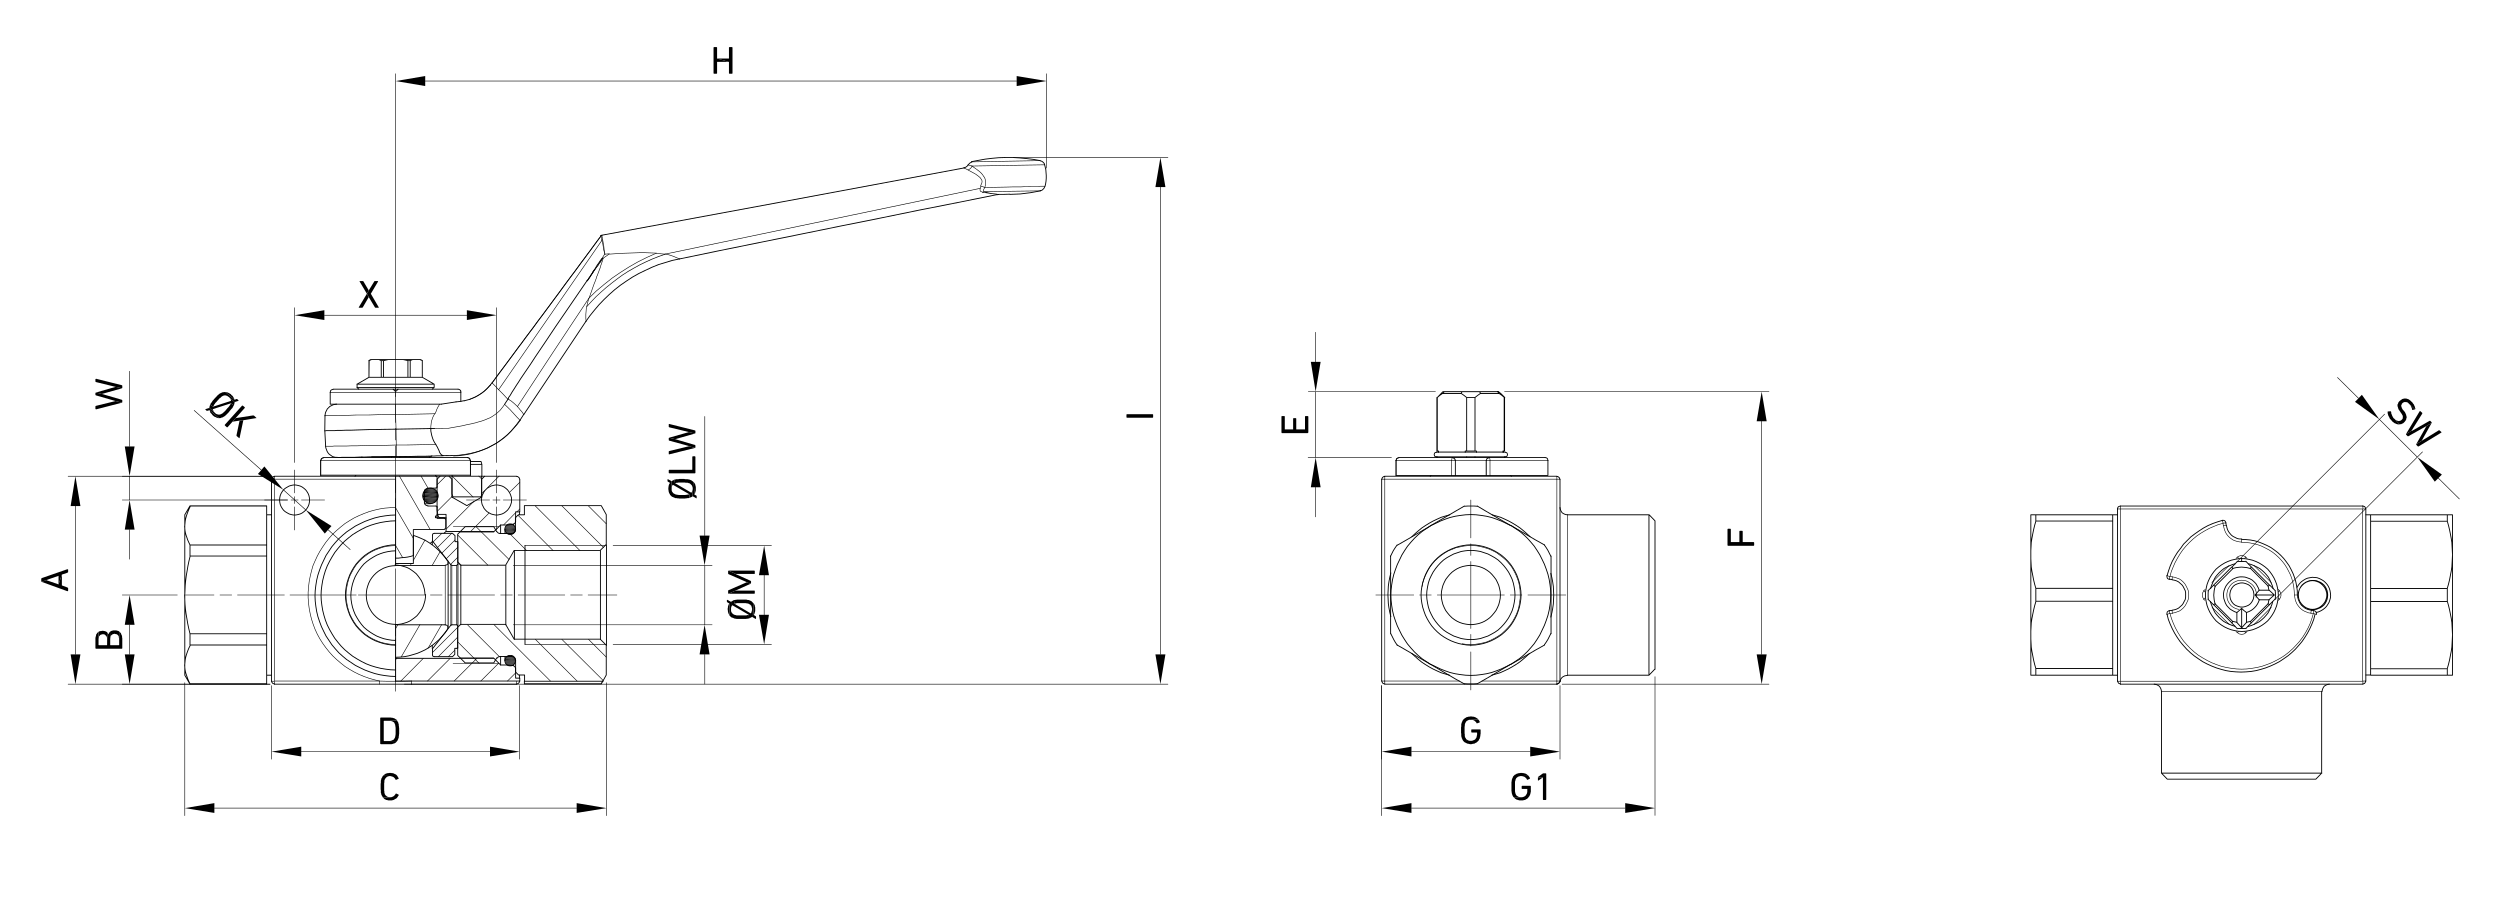 <?xml version="1.0" encoding="UTF-8"?> <svg xmlns="http://www.w3.org/2000/svg" xmlns:xlink="http://www.w3.org/1999/xlink" version="1.1" id="b" x="0px" y="0px" viewBox="0 0 1200 431" style="enable-background:new 0 0 1200 431;" xml:space="preserve"> <style type="text/css"> .st0{fill:none;stroke:#000000;stroke-width:0.43;stroke-linecap:round;stroke-linejoin:round;} .st1{fill:none;stroke:#000000;stroke-width:0.43;stroke-linecap:round;stroke-linejoin:bevel;} .st2{fill:none;stroke:#000000;stroke-width:0.28;stroke-linecap:round;stroke-linejoin:round;} .st3{fill:none;stroke:#000000;stroke-width:0.28;stroke-linecap:round;stroke-linejoin:bevel;} .st4{fill:none;stroke:#000000;stroke-width:0.23;stroke-linecap:round;stroke-linejoin:round;} </style> <path class="st0" d="M189.9,326.9h59.6 M189.9,261.5v9.9 M189.9,228.6v32.9"></path> <polyline class="st1" points="249.4,230 249.3,229.7 249.2,229.3 248.9,229.1 248.7,228.9 248.4,228.7 248,228.7 "></polyline> <polyline class="st0" points="248,228.6 232.6,228.6 231.2,230 231.2,238.6 "></polyline> <polygon class="st1" points="245.5,240 245.5,238.9 245.2,237.9 244.8,236.9 244.2,235.9 243.6,235.1 242.8,234.4 242,233.8 241,233.3 239.9,233 238.9,232.8 237.8,232.8 236.8,233 235.7,233.3 234.8,233.8 233.8,234.4 233.1,235.1 232.4,235.9 231.9,236.9 231.4,237.9 231.2,238.9 231.1,240 231.2,241.1 231.4,242.1 231.9,243.1 232.4,244.1 233.1,244.9 233.8,245.6 234.8,246.2 235.7,246.7 236.8,247 237.8,247.2 238.9,247.2 239.9,247 241,246.7 242,246.2 242.8,245.6 243.6,244.9 244.2,244.1 244.8,243.1 245.2,242.1 245.5,241.1 "></polygon> <polyline class="st0" points="231.2,238.6 224.1,242.7 216.9,238.6 216.9,230 215.5,228.6 211.2,228.6 209.8,230 209.8,244.8 210.2,247.5 "></polyline> <polyline class="st1" points="210.2,247.5 210.3,247.8 210.5,248 210.6,248.2 210.8,248.3 211,248.5 211.3,248.5 "></polyline> <polyline class="st0" points="211.3,248.5 214.1,248.5 214.1,255.1 237.2,255.1 240.3,252 243.8,252 246.5,251.6 "></polyline> <polyline class="st1" points="246.5,251.5 246.7,251.5 247,251.3 247.1,251.2 247.2,251 247.4,250.8 247.4,250.5 "></polyline> <path class="st0" d="M247.5,250.5v-4.8h2V230 M189.9,299.9v27.1 M249.5,326.9v-1.4h-2v-4.9"></path> <polyline class="st1" points="247.4,320.7 247.4,320.4 247.2,320.2 247.1,320 247,319.8 246.7,319.7 246.5,319.6 "></polyline> <polyline class="st0" points="246.5,319.5 243.8,319.2 240.3,319.2 237.2,316.1 237.2,316 189.9,316 "></polyline> <path class="st1" d="M189.9,250l-2.4,0.1l-2.4,0.3l-2.4,0.4l-2.4,0.6l-2.3,0.7l-2.3,0.9l-2.2,1.1l-2.1,1.2l-2.1,1.3l-1.9,1.5 l-1.9,1.6l-1.7,1.7l-1.6,1.9l-1.5,1.9l-1.3,2.1l-1.2,2.1l-1.1,2.2l-0.9,2.3l-0.7,2.3l-0.6,2.4l-0.4,2.4l-0.3,2.4l-0.1,2.4l0.1,2.4 l0.3,2.4l0.4,2.4l0.6,2.4l0.7,2.3l0.9,2.3l1.1,2.2l1.2,2.1l1.3,2.1l1.5,1.9l1.6,1.9l1.7,1.7l1.9,1.6l1.9,1.5l2.1,1.3l2.1,1.2 l2.2,1.1l2.3,0.9l2.3,0.7l2.4,0.6l2.4,0.4l2.4,0.3l2.4,0.1 M189.9,247.2l-2.5,0.1l-2.5,0.3l-2.5,0.4l-2.5,0.6l-2.4,0.8l-2.4,0.9 l-2.3,1.1l-2.2,1.1l-2.1,1.4l-2.1,1.4l-1.9,1.6l-1.9,1.7l-1.7,1.9l-1.6,1.9l-1.4,2.1l-1.4,2.1l-1.1,2.3l-1.1,2.3l-0.9,2.4l-0.8,2.4 l-0.6,2.5l-0.4,2.5l-0.3,2.5l-0.1,2.5l0.1,2.5l0.3,2.5l0.4,2.5l0.6,2.5l0.8,2.4l0.9,2.4l1.1,2.3l1.1,2.2l1.4,2.1l1.4,2.1l1.6,1.9 l1.7,1.9l1.9,1.7l1.9,1.6l2.1,1.4l2.1,1.4l2.2,1.1l2.3,1.1l2.4,0.9l2.4,0.8l2.5,0.6l2.5,0.4l2.5,0.3l2.5,0.1"></path> <path class="st0" d="M249.4,245.7v1.4 M249.4,324.1v1.4"></path> <path class="st2" d="M246.5,319.5v-0.4 M246.5,252v-0.4"></path> <path class="st0" d="M240.3,319.2v-4.1 M240.3,256.1V252"></path> <polyline class="st3" points="189.9,243.6 187.3,243.7 184.7,243.9 182.2,244.3 179.6,244.9 177.1,245.6 174.7,246.5 172.3,247.5 170,248.6 167.8,249.9 165.6,251.3 163.6,252.9 161.6,254.6 159.7,256.4 158,258.3 156.4,260.3 154.9,262.5 153.5,264.7 152.3,266.9 151.2,269.3 150.2,271.6 149.5,274.1 148.9,276.6 148.4,279.2 148.1,281.8 147.9,284.3 147.9,286.9 148.1,289.5 148.4,292 148.9,294.6 149.5,297.1 150.3,299.6 151.2,302 152.3,304.4 153.5,306.6 154.9,308.8 156.4,310.9 158,312.9 159.7,314.8 161.6,316.6 163.6,318.3 165.6,319.9 167.8,321.3 170.1,322.6 172.3,323.7 174.7,324.7 177.2,325.6 179.7,326.3 182.2,326.9 "></polyline> <path class="st2" d="M197.6,326.9l-3.8,0.1H186l-3.9-0.1 M189.9,230h-58.1v96.9h50.5"></path> <line class="st0" x1="189.9" y1="228.6" x2="131.7" y2="228.6"></line> <line class="st2" x1="131.7" y1="228.6" x2="131.7" y2="230"></line> <polyline class="st1" points="130.4,326.9 130.4,327.3 130.6,327.6 130.8,327.9 131.1,328.1 131.4,328.2 131.7,328.3 "></polyline> <path class="st2" d="M131.7,328.4v-1.4h-1.4 M248,328.4v-1.4"></path> <polyline class="st1" points="248,328.3 248.4,328.2 248.7,328.1 248.9,327.9 249.2,327.6 249.3,327.3 249.4,326.9 "></polyline> <line class="st2" x1="197.6" y1="328.4" x2="197.6" y2="326.9"></line> <line class="st0" x1="197.6" y1="328.4" x2="248" y2="328.4"></line> <line class="st2" x1="182.2" y1="328.4" x2="182.2" y2="326.9"></line> <polyline class="st0" points="197.6,328.4 182.2,328.4 131.7,328.4 "></polyline> <line class="st2" x1="131.7" y1="230" x2="130.3" y2="230"></line> <polyline class="st1" points="131.7,228.7 131.4,228.7 131.1,228.9 130.8,229.1 130.6,229.3 130.4,229.7 130.4,230 "></polyline> <line class="st0" x1="130.3" y1="230" x2="130.3" y2="326.9"></line> <polygon class="st1" points="148.6,240 148.5,238.9 148.3,237.9 147.9,236.9 147.3,235.9 146.7,235.1 145.9,234.4 145.1,233.8 144.1,233.3 143,233 142,232.8 140.8,232.8 139.8,233 138.8,233.3 137.9,233.8 136.9,234.4 136.1,235.1 135.5,235.9 134.9,236.9 134.5,237.9 134.3,238.9 134.2,240 134.3,241.1 134.5,242.1 134.9,243.1 135.5,244.1 136.1,244.9 136.9,245.6 137.9,246.2 138.8,246.7 139.8,247 140.8,247.2 142,247.2 143,247 144.1,246.7 145.1,246.2 145.9,245.6 146.7,244.9 147.3,244.1 147.9,243.1 148.3,242.1 148.5,241.1 "></polygon> <path class="st0" d="M231.2,238.6h-0.4 M217.4,238.6H217 M232.6,228.6h-1.4 M217,228.6h-1.4 M211.2,228.6h-1.9"></path> <path class="st1" d="M189.9,264.4l-1.9,0.1l-1.9,0.3l-1.8,0.4l-1.8,0.6l-1.7,0.7l-1.6,0.9l-1.6,1l-1.5,1.1l-1.4,1.2l-1.2,1.4 l-1.1,1.5l-1,1.6l-0.9,1.6l-0.7,1.7l-0.6,1.8l-0.4,1.8l-0.3,1.9l-0.1,1.9l0.1,1.9l0.3,1.9l0.4,1.8l0.6,1.8l0.7,1.7l0.9,1.6l1,1.6 l1.1,1.5l1.2,1.4l1.4,1.2l1.5,1.1l1.6,1l1.6,0.9l1.7,0.7l1.8,0.6l1.8,0.4l1.9,0.3l1.9,0.1 M189.9,261.5l-2,0.1l-2,0.3l-1.9,0.4 l-1.9,0.6l-1.9,0.7l-1.8,0.9l-1.7,1l-1.6,1.1l-1.5,1.3l-1.4,1.4l-1.3,1.5l-1.1,1.6l-1,1.7l-0.9,1.8l-0.7,1.9l-0.6,1.9l-0.4,1.9 l-0.3,2l-0.1,2l0.1,2l0.3,2l0.4,1.9l0.6,1.9l0.7,1.9l0.9,1.8l1,1.7l1.1,1.6l1.3,1.5l1.4,1.4l1.5,1.3l1.6,1.1l1.7,1l1.8,0.9l1.9,0.7 l1.9,0.6l1.9,0.4l2,0.3l2,0.1 M189.9,271.5l-1.5,0.1l-1.4,0.2l-1.4,0.4l-1.4,0.5l-1.3,0.7l-1.3,0.8l-1.1,0.9l-1.1,1.1l-0.9,1.1 l-0.8,1.2l-0.7,1.4l-0.5,1.4l-0.4,1.4l-0.2,1.4l-0.1,1.5l0.1,1.5l0.2,1.4l0.4,1.4l0.5,1.4l0.7,1.3l0.8,1.3l0.9,1.1l1.1,1.1l1.1,0.9 l1.3,0.8l1.3,0.7l1.4,0.5l1.4,0.4l1.4,0.2l1.5,0.1"></path> <polyline class="st3" points="189.9,261.9 187.9,262 185.9,262.2 184,262.6 182.2,263.2 180.3,263.9 178.6,264.7 176.9,265.7 175.3,266.9 173.8,268.1 172.4,269.5 171.1,271 170,272.6 169,274.4 168.1,276.1 167.4,277.9 166.9,279.8 166.5,281.7 166.2,283.7 166.1,285.6 166.2,287.5 166.5,289.5 166.9,291.5 167.4,293.3 168.1,295.2 169,296.9 170,298.6 171.1,300.2 172.4,301.7 173.8,303.1 175.3,304.4 176.9,305.5 178.6,306.5 180.3,307.3 182.2,308.1 184,308.6 185.9,309 187.9,309.3 189.9,309.3 "></polyline> <path class="st0" d="M206.6,260.7l1-0.7 M213.1,256l0.4-0.4l0.4-0.3l0.1-0.1l0.1-0.1"></path> <path class="st2" d="M239.5,252.8h-21.9 M217.5,318.4h21.9"></path> <path class="st0" d="M88.7,252.2v-5.1 M88.7,324.1v-71.8 M128,242.9L128,242.9 M128,266.9v-5.4 M128,328.4v-0.1 M128,309.6v-5.4 M91.2,328.4v-0.1 M91.2,242.9L91.2,242.9 M91.2,266.9v-5.4 M91.2,309.6v-5.4 M128,247.1h2.3 M128,324.1h2.3 M88.7,324.1l2.5,4.3 M88.7,247.1l2.5-4.3 M91.2,328.3H128 M91.2,242.8H128 M88.7,318.9l0.1-1.1l0.1-1.1l0.2-1.1l0.3-1.1l0.4-1.2l0.4-1.1l0.5-1.2 l0.6-1.2 M91.2,328.2l-0.6-1.2l-0.5-1.2l-0.4-1.2l-0.4-1.1l-0.3-1.1l-0.2-1.1l-0.1-1.1l-0.1-1.1 M91.2,328.2H128v-18.6H91.2 M88.7,285.6l0.1-2.3l0.1-2.3l0.2-2.2l0.3-2.4l0.4-2.3l0.4-2.4l0.5-2.4l0.6-2.5 M91.2,304.2l-0.6-2.5l-0.5-2.4l-0.4-2.4l-0.4-2.3 l-0.3-2.3l-0.2-2.3l-0.1-2.3l-0.1-2.2 M91.2,304.2H128v-37.3H91.2 M88.7,252.3l0.1-1.1l0.1-1.1l0.2-1.1l0.3-1.1l0.4-1.2l0.4-1.1 l0.5-1.2l0.6-1.3 M91.2,261.6l-0.6-1.3l-0.5-1.1l-0.4-1.2l-0.4-1.1l-0.3-1.1l-0.2-1.1l-0.1-1.1l-0.1-1.1 M91.2,261.6H128v-18.7H91.2 M289.4,327h-37.7 M251.7,247.1h-2.9l-1.4,1.4v5.8"></path> <polyline class="st1" points="245.8,256 246.2,256 246.6,255.8 246.9,255.5 247.2,255.2 247.3,254.8 247.4,254.4 "></polyline> <line class="st0" x1="239.9" y1="256.1" x2="245.8" y2="256.1"></line> <polyline class="st1" points="238.5,255.2 238.8,255.5 239.1,255.8 239.5,256 239.9,256 "></polyline> <path class="st0" d="M238.4,255.2l-1.4-2.4h-13.7l-3.6,3.6v13.5l1.4,1.4h21.6l4.1-7.1h41.3l2.9-2.9v-14.3l-2.4-4.3h-36.9v4.3 M289.4,326.9l1.6-2.9v-14.3l-2.9-2.9h-41.3l-4.1-7.1h-21.6l-1.4,1.4v13.5l3.6,3.6h13.7l1.4-2.4"></path> <polyline class="st1" points="239.9,315.2 239.5,315.2 239.1,315.4 238.8,315.7 238.5,316 "></polyline> <line class="st0" x1="245.8" y1="315.1" x2="239.9" y2="315.1"></line> <polyline class="st1" points="247.4,316.8 247.3,316.4 247.2,316 246.9,315.7 246.6,315.4 246.2,315.2 245.8,315.2 "></polyline> <path class="st0" d="M247.5,316.8v5.8l1.4,1.4h2.9v2.9 M289.2,326.9l-0.6,1.3 M251.7,326.9v1.3h36.9v0.1 M251.7,328.2v0.1 M221.2,271.4v28.5 M289.4,326.9l-0.8,1.4h-36.9 M242.8,299.9v-28.5 M246.9,306.9v-42.6"></path> <path class="st2" d="M290.7,261.9H252 M252,309.3h38.7"></path> <path class="st0" d="M252,309.3v-47.5 M288.2,264.3v42.6 M291.1,309.8v-48.3"></path> <path class="st2" d="M237.1,255.4h-16.2 M220.8,315.8h16.2"></path> <line class="st0" x1="213.7" y1="271.4" x2="189.9" y2="271.4"></line> <path class="st1" d="M213.7,271.3l0.4-0.1l0.4-0.1l0.3-0.2l0.2-0.3l0.1-0.4v-0.4l-0.1-0.4l-0.1-0.3 M214.8,269.2l-1.2-1.7l-1.4-1.6 l-1.4-1.5l-1.5-1.4l-1.6-1.3l-1.7-1.2l-1.8-1.1l-1.9-0.9l-1.9-0.8l-1.9-0.7"></path> <path class="st0" d="M198.4,256.9v13.6h-8.6 M189.9,299.9h23.8"></path> <path class="st1" d="M189.9,315.5l2.1-0.1l2.1-0.2l2.1-0.4l2.1-0.6l2-0.6l1.9-0.8l1.9-0.9l1.8-1.1l1.8-1.2l1.6-1.3l1.6-1.4l1.4-1.6 l1.4-1.6l1.2-1.8 M214.8,302l0.1-0.3l0.1-0.4V301l-0.1-0.4l-0.2-0.3l-0.3-0.2L214,300l-0.4-0.1"></path> <line class="st2" x1="213.7" y1="271.4" x2="213.7" y2="299.9"></line> <line class="st0" x1="215.1" y1="301.3" x2="215.1" y2="269.9"></line> <path class="st1" d="M189.9,299.8l1.4-0.1l1.4-0.2l1.4-0.4l1.3-0.4l1.3-0.6l1.2-0.8l1.1-0.8l1.1-0.9l0.9-1.1l0.8-1.1l0.8-1.2 l0.6-1.3l0.4-1.3l0.4-1.4l0.2-1.4l0.1-1.4 M204,285.6l-0.1-1.4l-0.2-1.4l-0.4-1.4l-0.4-1.3l-0.6-1.3l-0.8-1.2l-0.8-1.1l-0.9-1.1 l-1.1-0.9l-1.1-0.8l-1.2-0.8l-1.3-0.6l-1.3-0.4l-1.4-0.4l-1.4-0.2l-1.4-0.1"></path> <line class="st0" x1="209.4" y1="228.6" x2="189.9" y2="228.6"></line> <polyline class="st1" points="189.9,267.9 191.3,267.9 192.7,267.7 194.1,267.6 195.6,267.4 197,267.1 198.4,266.7 "></polyline> <polyline class="st0" points="198.4,266.7 198.4,254.2 213.2,254.2 214,253.4 214,249.4 213.2,248.5 209,248.5 209,247.7 209.8,247.7 209.8,243.4 "></polyline> <polyline class="st1" points="209.8,243.4 209.8,243.2 209.7,243.1 209.5,243 209.3,242.9 "></polyline> <line class="st0" x1="205.4" y1="242.9" x2="209.3" y2="242.9"></line> <polyline class="st1" points="203.7,241.1 203.8,241.6 203.9,241.9 204.2,242.3 204.6,242.6 205,242.7 205.4,242.8 "></polyline> <line class="st0" x1="203.7" y1="236" x2="203.7" y2="241.1"></line> <polyline class="st1" points="205.4,234.4 205,234.4 204.6,234.6 204.2,234.9 203.9,235.1 203.8,235.6 203.7,236 "></polyline> <line class="st0" x1="209.3" y1="234.3" x2="205.4" y2="234.3"></line> <polyline class="st1" points="209.3,234.2 209.5,234.1 209.7,234.1 209.8,233.9 209.8,233.7 "></polyline> <path class="st0" d="M209.8,233.7V229l-0.4-0.4 M191.9,219.6v-0.3 M206.1,219.3v0.3 M206.1,205.7L206.1,205.7 M173.8,219.6v-0.2 M187.9,219.3v0.3 M209,228.2l0.4,0.4 M170.8,228.2l-0.4,0.4 M206.1,219.3v0.3 M173.6,219.4v0.2 M206.1,205.7L206.1,205.7"></path> <polyline class="st1" points="219.2,271.3 219.4,271.2 219.6,271.1 219.7,271 219.7,270.8 "></polyline> <polyline class="st0" points="219.8,270.8 219.8,260 218.4,260 218.4,257.1 217.2,256 208.4,256 "></polyline> <polyline class="st1" points="208.4,256 208.1,256.1 207.8,256.2 207.7,256.5 207.6,256.8 "></polyline> <polyline class="st0" points="207.6,256.8 207.6,259.7 216.4,271.1 "></polyline> <polyline class="st1" points="216.4,271.1 216.6,271.1 216.7,271.2 216.7,271.3 216.9,271.3 "></polyline> <line class="st0" x1="219.2" y1="271.4" x2="216.9" y2="271.4"></line> <polyline class="st1" points="219.7,300.4 219.7,300.2 219.6,300.1 219.4,300 219.2,299.9 "></polyline> <line class="st0" x1="216.9" y1="299.9" x2="219.2" y2="299.9"></line> <polyline class="st1" points="216.9,299.9 216.7,299.9 216.7,300 216.6,300.1 216.4,300.1 "></polyline> <polyline class="st0" points="216.4,300.1 207.6,311.4 207.6,314.4 "></polyline> <polyline class="st1" points="207.6,314.4 207.7,314.7 207.8,315 208.1,315.1 208.4,315.2 "></polyline> <path class="st0" d="M208.4,315.2h8.8l1.1-1.1v-2.9h1.4v-10.8 M207.5,259.7v1.7 M207.5,309.8v1.6"></path> <path class="st2" d="M216.4,271.1v28.9 M216.9,299.9v-28.5 M219.2,271.4v28.5"></path> <line class="st0" x1="219.8" y1="300.4" x2="219.8" y2="270.8"></line> <path class="st1" d="M247.5,254l-0.1-0.6l-0.2-0.6l-0.4-0.5l-0.4-0.4l-0.6-0.3l-0.6-0.1h-0.6l-0.6,0.1l-0.6,0.3l-0.4,0.4l-0.4,0.5 l-0.2,0.6l-0.1,0.6l0.1,0.6l0.2,0.6l0.4,0.5l0.4,0.4l0.6,0.3l0.6,0.1h0.6l0.6-0.1l0.6-0.3l0.4-0.4l0.4-0.5l0.2-0.6L247.5,254z M247.5,317.1l-0.1-0.6l-0.2-0.6l-0.4-0.5l-0.4-0.4l-0.6-0.3l-0.6-0.1h-0.6l-0.6,0.1l-0.6,0.3l-0.4,0.4l-0.4,0.5l-0.2,0.6l-0.1,0.6 l0.1,0.6l0.2,0.6l0.4,0.5l0.4,0.4l0.6,0.3l0.6,0.1h0.6l0.6-0.1l0.6-0.3l0.4-0.4l0.4-0.5l0.2-0.6L247.5,317.1z"></path> <path class="st0" d="M242.4,254v2.1 M242.4,315.1v2 M209.8,246.9v1.9h4.3v-1.9H209.8z M231.2,228.6v8.5 M217,228.6v8.5l0.4,1.4h13.5 l0.4-1.4 M231.2,228.6H217 M231.2,222.9h-5.4 M225.8,221.5h5.1l0.4,1.4v5.7 M217,228.2v0.4"></path> <polyline class="st1" points="206.4,219.3 206.7,219.3 206.9,219.1 207.1,219 207.3,218.8 "></polyline> <line class="st0" x1="178.4" y1="219.3" x2="206.4" y2="219.3"></line> <polygon class="st1" points="210.3,238 210.2,237.2 210,236.5 209.6,235.8 209.1,235.2 208.5,234.8 207.8,234.5 207,234.3 206.3,234.3 205.5,234.5 204.8,234.8 204.1,235.2 203.6,235.8 203.2,236.5 203,237.2 202.9,238 203,238.8 203.2,239.5 203.6,240.2 204.1,240.8 204.8,241.2 205.5,241.5 206.3,241.7 207,241.7 207.8,241.5 208.5,241.2 209.1,240.8 209.6,240.2 210,239.5 210.2,238.8 "></polygon> <line class="st0" x1="203.8" y1="241.8" x2="206.6" y2="241.8"></line> <line class="st4" x1="225.8" y1="221" x2="225.8" y2="221"></line> <polyline class="st3" points="225.7,221 225.6,220.7 225.5,220.3 225.3,220.1 225.1,219.9 224.7,219.8 224.4,219.7 "></polyline> <line class="st2" x1="154" y1="221" x2="153.9" y2="221"></line> <polyline class="st3" points="155.4,219.7 155,219.8 154.7,219.9 154.4,220.1 154.2,220.3 154.1,220.7 154,221 "></polyline> <line class="st0" x1="155.4" y1="219.6" x2="224.4" y2="219.6"></line> <line class="st2" x1="225.8" y1="221" x2="154" y2="221"></line> <line class="st0" x1="154" y1="228.2" x2="153.9" y2="228.2"></line> <line class="st2" x1="154" y1="228.2" x2="154" y2="221"></line> <line class="st0" x1="225.8" y1="228.2" x2="225.8" y2="228.2"></line> <line class="st2" x1="225.8" y1="221" x2="225.8" y2="228.2"></line> <path class="st1" d="M225.7,221l-0.1-0.4l-0.1-0.4l-0.2-0.2l-0.2-0.2l-0.4-0.1l-0.4-0.1 M155.4,219.7l-0.4,0.1l-0.3,0.1l-0.3,0.2 l-0.2,0.2l-0.1,0.4L154,221"></path> <path class="st0" d="M153.9,221v7.1 M225.8,221v7.1H154 M171.3,186h37.1 M191,186.8h-2.3 M172.2,186.8l-0.9-0.9 M207.5,186.8 l0.9-0.9 M171.3,184.4h37.1 M202.7,173.1L202.7,173.1 M202.7,181.1L202.7,181.1 M195.8,181.1h1.1 M195.8,173.1h1.1 M183,181.1h1.1 M183,173.1h1.1 M177.1,181.1L177.1,181.1 M177.1,173.1L177.1,173.1 M201.6,172.6h0.3 M193.6,172.6h4.4 M181.8,172.6h4.4 M177.9,172.6h0.3 M208.4,184.4v1.6 M171.4,184.4v1.6 M202.7,173.1v8 M177.1,173.1v8 M201.9,172.6l0.9,0.5 M177.9,172.6l-0.9,0.5 M202.7,181.1l5.7,3.3 M177.1,181.1l-5.7,3.3 M196.9,181.1h5.8 M184,181.1h11.8 M177.1,181.1h5.9v-8l-1.1-0.5h-3.6l-1.1,0.5 L177.1,181.1L177.1,181.1z M195.8,181.1v-8l-2.2-0.5h-7.3l-2.2,0.5v8 M202.7,181.1v-8l-1.1-0.5h-3.6l-1.1,0.5v8 M189.6,187.7h0.6 l0.9-0.9 M189.6,187.7l-0.9-0.9"></path> <line class="st2" x1="221.2" y1="188.3" x2="158.5" y2="188.3"></line> <path class="st0" d="M159.9,186.8h28.8 M191,186.8h28.8"></path> <path class="st1" d="M221.2,188.3V188l-0.1-0.3 M159.9,186.9l-0.4,0.1l-0.3,0.1l-0.3,0.2l-0.2,0.2l-0.1,0.4l-0.1,0.4"></path> <path class="st0" d="M221.2,187.7l-0.2-0.3l-0.3-0.3l-0.4-0.2l-0.4-0.1 M211.8,194h-53.3v-5.7 M221.2,192.7v-4.4"></path> <polyline class="st2" points="281.8,134.7 282,134.7 282,134.7 282.1,134.5 282.2,134.3 282.6,133.7 283,133.1 283.5,132.5 283.9,131.8 284.2,131.3 284.4,131.2 284.4,131.1 284.4,131 "></polyline> <path class="st0" d="M282.8,133.5l-0.3,0.4l-0.2,0.3l-0.4,0.6 M283.7,132.1l-0.1,0.1l-0.2,0.4l-0.3,0.4l-0.4,0.5 M284.6,130.8 l-0.9,1.3"></path> <polyline class="st2" points="288.1,125.8 287.2,127.2 287.1,127.4 286.8,127.7 286.6,128 286.4,128.2 285.5,129.5 285.1,130.1 284.9,130.4 284.6,130.8 "></polyline> <polyline class="st0" points="289.3,124 288.9,124.5 288.6,125 288.4,125.5 288.1,125.8 "></polyline> <path class="st2" d="M288.9,124.5l0.4-0.5 M285.4,129.6l0.6-0.9l0.8-1.1l0.9-1.4l1.1-1.6"></path> <path class="st0" d="M284.4,131l0.1-0.2l0.2-0.4l0.3-0.4l0.4-0.5 M190.1,206l-6.7,0.1l-3.2,0.1H177l-3,0.1l-2.9,0.1l-2.7,0.1h-2.4 l-2.3,0.1h-2l-0.9,0.1h-4.2l-0.3,0.1h-0.4"></path> <polyline class="st2" points="190.1,206 189.9,199 183.3,199 180.1,199.1 177,199.2 173.9,199.2 171.1,199.2 168.4,199.3 165.9,199.4 163.7,199.4 161.7,199.5 160,199.5 159.3,199.5 158.6,199.5 158,199.5 157.4,199.5 157,199.5 156.7,199.5 156.4,199.5 156.2,199.5 156,199.5 "></polyline> <path class="st0" d="M155.9,206.6l0.1-7.1 M249.7,201.7l-1.4,1.9l-1.5,1.7l-1.5,1.7l-1.6,1.6l-1.7,1.5l-1.9,1.4l-1.9,1.3l-2,1.1 l-2.1,1.1l-2.2,0.9l-2.2,0.8l-2.3,0.7l-2.4,0.6l-2.4,0.4l-2.4,0.3l-2.5,0.1 M155.9,206.6l0.4,7.5"></path> <polyline class="st2" points="156.3,214.2 156.4,214.2 156.7,214.2 156.9,214.2 157.3,214.2 157.7,214.2 158.3,214.2 158.9,214.2 159.6,214.2 160.3,214.1 162,214.1 164,214.1 166.2,214.1 168.7,214 171.3,214 174.2,213.9 177.3,213.8 180.4,213.8 183.6,213.8 190.2,213.6 190.1,206 "></polyline> <polyline class="st0" points="190.3,219.1 184.8,219.2 182.1,219.3 179.5,219.3 177,219.3 174.6,219.4 172.4,219.4 170.3,219.5 168.5,219.5 166.9,219.5 165.4,219.5 164.2,219.5 163.3,219.6 162.6,219.6 162.1,219.6 162.1,219.6 "></polyline> <line class="st2" x1="190.2" y1="213.6" x2="190.3" y2="219.1"></line> <polyline class="st1" points="156.3,214.2 156.4,215 156.7,215.8 157,216.6 157.4,217.3 158,218 158.7,218.5 159.4,219 160.1,219.3 161,219.5 161.9,219.5 "></polyline> <line class="st0" x1="215" y1="218.7" x2="215" y2="218.7"></line> <line class="st2" x1="189.9" y1="199" x2="189.9" y2="194"></line> <polyline class="st1" points="161.6,194 160.7,194.1 159.9,194.3 159.1,194.7 158.3,195.1 157.7,195.7 157.1,196.3 156.7,197.1 156.3,197.9 156.1,198.7 156,199.6 "></polyline> <path class="st2" d="M189.9,199l18.7-0.4 M211.1,194l-0.3,0.3l-0.1,0.2l-0.1,0.3l-0.3,0.4l-0.3,0.6l-0.3,0.6l-0.1,0.3l-0.1,0.4 l-0.7,1.5"></path> <line class="st0" x1="206.8" y1="205.7" x2="190.1" y2="206"></line> <path class="st2" d="M208.7,198.6l-0.5,0.8l-0.4,0.8l-0.6,1.7l-0.2,0.9l-0.1,1l-0.1,0.9v1 M249.5,201.6l-1.4,1.9l-1.4,1.8l-1.5,1.7 l-1.6,1.6l-1.8,1.5l-1.8,1.4l-1.9,1.3l-2.1,1.1L234,215l-2.2,0.9l-2.3,0.8l-2.3,0.6l-2.4,0.5l-2.4,0.4l-2.4,0.3l-2.5,0.1 M249.5,201.6L249.5,201.6l0.1,0.1"></path> <path class="st0" d="M214.2,218.7h-1l-1.1,0.1h-2.4l-1.4,0.1H207l-3,0.1h-3.3l-3.4,0.1l-7.1,0.1 M214.2,218.7h-1.1l-0.6-0.1 l-0.5-0.2l-0.4-0.4l-0.5-0.7l-0.2-0.5l-0.2-0.6l-0.3-0.6l-0.4-0.8 M209.2,213.4l0.4,0.7l0.4,0.6"></path> <polyline class="st2" points="190.2,213.6 195.2,213.6 200.1,213.5 204.8,213.4 207.1,213.3 209.2,213.3 "></polyline> <polyline class="st0" points="209.2,213.3 208.7,212.6 208.2,211.7 207.8,210.8 207.5,209.9 207.2,208.9 207,207.9 206.8,206.9 206.8,205.9 "></polyline> <line class="st2" x1="206.8" y1="205.9" x2="206.8" y2="205.7"></line> <polyline class="st0" points="217.4,218.6 216.9,218.6 216.2,218.7 215.4,218.7 214.2,218.7 "></polyline> <polyline class="st2" points="235.4,184.7 234.8,185.3 234.4,185.8 233.9,186.4 232.6,187.6 231.2,188.7 229.8,189.6 228.4,190.4 226.9,191.1 225.4,191.7 "></polyline> <path class="st0" d="M236.2,183.8l-0.4,0.4l-0.4,0.6 M281.8,134.7l0.2-0.1l0.1-0.2l0.3-0.4l0.4-0.6l0.3-0.4l0.2-0.4l0.1-0.2l0.2-0.3 l0.4-0.6l0.4-0.6l0.2-0.4l0.1-0.2l0.2-0.3l0.3-0.4l0.3-0.4l0.6-1l0.6-1l0.3-0.4l0.3-0.4l0.4-0.6l0.4-0.6l0.7-1 M289.3,124L289.3,124 l-0.2,0.1H289v0.1l-0.1,0.1 M206.8,205.7h1.8"></path> <polyline class="st2" points="208.6,205.7 212.9,205.6 215.1,205.6 217.3,205.2 221.8,204.4 223.9,203.9 226.4,203.4 227.1,203.2 228.1,203 229.4,202.6 230.9,202.2 232.1,201.8 233.1,201.4 234.3,200.9 235.3,200.5 236.3,199.9 237.3,199.2 238.3,198.5 239.1,197.8 240,197 240.8,196 241.5,195.1 242.2,194.1 "></polyline> <polyline class="st0" points="242.2,194.1 242.5,193.6 242.9,193 243.3,192.4 243.8,191.7 "></polyline> <polyline class="st2" points="239.3,187 240.3,188 241.3,189 243.8,191.7 "></polyline> <polyline class="st3" points="239.3,187.1 239.1,186.8 238.8,186.5 "></polyline> <polyline class="st2" points="236.2,183.8 236.4,184 236.6,184.2 237,184.6 237.3,184.9 237.7,185.3 238.2,185.8 238.8,186.5 "></polyline> <path class="st3" d="M319.1,122.1l-3.1,1.1l-3,1.2l-2.9,1.3l-2.9,1.4l-2.9,1.6l-2.8,1.6l-2.8,1.8l-2.6,1.9l-2.6,2l-2.5,2l-2.5,2.2 l-2.4,2.2l-2.2,2.3l-2.2,2.4 M319.2,122l-3.1,1.1l-3,1.2l-2.9,1.3l-2.9,1.4l-2.9,1.6l-2.8,1.6l-2.8,1.8l-2.6,1.9l-2.6,2l-2.5,2 l-2.5,2.2l-2.4,2.2l-2.2,2.3l-2.2,2.4"></path> <line class="st4" x1="281.7" y1="146.9" x2="281.7" y2="146.9"></line> <path class="st2" d="M242.2,194.1l1.6,1.5l0.6,0.6l0.8,0.8l0.7,0.8l0.6,0.6l0.4,0.5l0.4,0.4l0.8,0.9l0.6,0.6l0.4,0.4l0.3,0.4 M248.4,195.1l17-25.9l8.6-13l8.7-13.1 M251.4,199L251.4,199l-0.1-0.2l-0.2-0.3l-0.3-0.4l-0.4-0.6l-0.6-0.6l-0.6-0.8l-0.9-1"></path> <line class="st0" x1="251.4" y1="199" x2="281.2" y2="154.3"></line> <path class="st2" d="M281.7,146.9l-0.3,1.4l-0.1,1.4l-0.1,1.2v2.1l0.1,0.7v0.6 M282.7,143.1l-0.6,2l-0.4,1.9"></path> <line class="st0" x1="288.5" y1="113.1" x2="288.5" y2="113.1"></line> <polyline class="st2" points="288.5,113.1 288.4,113.2 288.4,113.4 288.2,113.5 288.1,113.8 287.9,114.1 287.6,114.4 287.2,114.9 286.9,115.4 286.4,115.9 286,116.6 285.4,117.3 284.9,118.1 284.3,118.8 283.7,119.8 282.2,121.7 280.7,123.8 279,126 275.7,130.6 274.4,132.2 273,134.1 271.5,136.1 270,138.2 268.3,140.6 266.5,143 264.6,145.6 262.5,148.4 261.4,149.9 260.3,151.4 259.2,152.8 258.1,154.2 257.2,155.5 256.3,156.8 255.4,158 254.5,159.1 253.7,160.2 252.9,161.2 252.2,162.1 251.6,163 250.9,163.9 250.4,164.7 249.3,166 245.8,170.8 242.4,175.4 239.2,179.6 236.2,183.8 "></polyline> <polyline class="st0" points="243.9,191.4 244.2,190.7 244.8,189.9 245.8,188.2 246.9,186.5 247.9,184.9 248.9,183.4 249.9,181.8 252.2,178.4 254.6,174.9 257,171.2 262,163.8 266.8,156.6 271.8,149.3 276.8,142 281.8,134.7 "></polyline> <path class="st2" d="M288.9,124.2l0.1-0.1V124l0.1-0.1l0.1-0.3l0.4-0.6l0.7-1.1 M288.9,115.3L288.9,115.3l0.1,0.3l0.1,0.4l0.1,0.5 l0.2,0.9l0.1,0.7l0.2,1l0.1,0.9l0.3,1.1l0.1,0.3l0.1,0.2l0.1,0.5 M239.3,187.1l49.6-71.7"></path> <polyline class="st0" points="243.9,191.4 243.9,191.5 243.8,191.7 "></polyline> <path class="st2" d="M288.5,113.1v0.2l0.1,0.5l0.1,0.6l0.1,0.9 M248.4,195.1l-0.5-0.4l-0.4-0.4l-1-0.9l-1.1-0.9l-0.3-0.2l-0.4-0.2 l-0.3-0.3l-0.2-0.1l-0.1-0.1l-0.2-0.2 M289.6,123.8l-0.4,1.3l-0.4,1.2l-0.4,1.1l-0.4,1.4l-0.2,0.4l-0.2,0.6l-0.2,0.6l-0.3,0.7 l-0.3,0.9l-0.3,0.6l-0.2,0.6l-0.1,0.4l-0.5,1.4l-0.5,1.2l-0.4,1.1l-0.4,1.1l-0.4,1.2l-0.4,1.1l-0.8,2.3 M289.5,123.8l-0.3,0.1 M319.1,122l-0.9-0.1l-1.1-0.1l-2.1-0.2 M282.7,143.1l3.5-3.4l3.7-3.1l3.9-3.1l4.1-2.8l4.1-2.6l4.2-2.4l4.4-2.2l4.5-2 M466.5,77.7 l32.6-0.6 M466.6,79.7l34.9-0.6 M472.3,84.9l-0.7-1.1l-0.8-0.9l-0.8-0.7l-0.8-0.6l-0.8-0.6l-0.7-0.5l-0.6-0.4l-0.6-0.4 M472.7,90 l0.3-1.2l0.1-1.4l-0.1-0.7l-0.1-0.6l-0.2-0.6l-0.3-0.6 M472.7,90l10.4-0.2l3.6-0.1h3.5l1.6-0.1h1.6l1.4-0.1h3.6l0.9-0.1h2.2 M472.4,92l27.1-0.4 M472.7,90l-0.4,0.7l-0.3,0.6v0.5l0.1,0.1l0.3,0.1 M479.2,93.3h-0.1l-0.4-0.1l-0.6-0.1l-0.9-0.1l-1-0.1l-1.1-0.2 l-1.2-0.3l-1.4-0.4 M471.6,92.3l1.4,0.2l1.3,0.2l1.1,0.2l1,0.1l0.9,0.1l0.7,0.1l0.5,0.1h0.1"></path> <polyline class="st1" points="479.3,93.4 478.9,93.4 478.6,93.5 "></polyline> <polyline class="st3" points="472.5,92.1 472.2,92.1 472.1,92.2 471.9,92.3 471.7,92.4 "></polyline> <polyline class="st0" points="281.2,154.3 283.2,151.5 285.3,148.9 287.5,146.3 289.9,143.8 292.4,141.4 295,139.1 297.8,136.9 300.7,134.9 303.6,133 306.6,131.3 309.7,129.8 312.9,128.3 316.1,127 319.4,126 322.7,125 326.1,124.3 "></polyline> <path class="st2" d="M326.1,124.3L326.1,124.3l-0.1-0.1l-0.4-0.2l-0.6-0.2l-0.9-0.4l-1-0.4l-1.1-0.4l-1.4-0.4l-1.4-0.3 M290.3,122 v-0.4l-0.1-0.4l-0.1-0.6l-0.1-0.6l-0.1-1l-0.1-1l-0.3-1.6l-0.2-1.2"></path> <polyline class="st3" points="289.3,115.1 289.1,115.2 288.9,115.4 "></polyline> <polyline class="st1" points="288.9,113 288.6,113.1 288.5,113.2 "></polyline> <polyline class="st2" points="289.3,115.1 289,113.6 288.9,113.1 288.9,113 288.9,112.9 "></polyline> <line class="st0" x1="288.9" y1="112.9" x2="288.9" y2="112.9"></line> <polyline class="st2" points="464.7,79.1 464.8,79.1 465.2,79.3 465.8,79.4 466.6,79.7 "></polyline> <polyline class="st1" points="462.7,80.5 463.1,80.4 463.5,80.3 463.9,80 464.2,79.8 464.5,79.4 464.7,79.1 "></polyline> <path class="st2" d="M462.7,80.6l0.1,0.1l0.4,0.2l0.3,0.1l0.4,0.2l0.9,0.4 M466.6,79.7l-0.3,0.6l-0.5,0.6l-0.6,0.4l-0.6,0.3l1,0.5 l1.1,0.6l1.3,0.7l1.3,0.9l1.2,1l0.4,0.6l0.4,0.6l0.1,0.6l-0.1,0.7l-0.3,0.7l-0.3,0.6"></path> <polyline class="st3" points="472.7,90.1 472.2,89.8 471.8,89.6 471.3,89.5 470.8,89.3 "></polyline> <path class="st2" d="M470.9,89.3l-0.3,0.6l-0.1,0.5l-0.1,0.6l0.1,0.6l0.1,0.2L471,92l0.3,0.1l0.4,0.1 M315,121.5l-2.6-0.1l-2.7-0.1 H307l-2.9,0.1l-5.8,0.2l-6,0.4l-2.7,1.9 M292.3,121.9l0.2-0.1l-2.1,0.2"></path> <polyline class="st0" points="478.6,93.4 459.8,97.2 441,100.9 422,104.8 403,108.6 383.9,112.5 364.6,116.4 345.4,120.3 326.1,124.3 "></polyline> <line class="st2" x1="470.5" y1="90.4" x2="319.1" y2="122"></line> <path class="st0" d="M225.4,191.7l1.5-0.6l1.4-0.6l1.4-0.8l1.4-0.9l1.2-0.9l1.1-1l1.1-1.1l1-1.1 M218.9,192.9l1-0.1l0.9-0.1l0.6-0.1 l0.5-0.1l0.4-0.1h0.4l0.1-0.1 M236.2,183.8l26.2-35.3l26.2-35.4"></path> <path class="st1" d="M499.3,77.1l-3.3-0.6l-3.3-0.4l-3.3-0.3l-3.3-0.2h-3.3l-3.4,0.1l-3.3,0.3l-3.3,0.4l-3.3,0.6l-3.2,0.6 M501.6,89.5l0.3-1.3l0.2-1.3l0.1-1.4v-1.3l-0.1-1.3l-0.1-1.4l-0.3-1.3l-0.3-1.2 M499.4,91.5l0.5-0.1l0.4-0.2l0.4-0.4l0.4-0.4 l0.2-0.4l0.2-0.5"></path> <path class="st0" d="M484.7,93.3l5-0.2l4.9-0.6l4.9-0.9 M479.2,93.3h2.5l3-0.1 M251.4,198.9l-1.8,2.8 M288.5,113.1L288.5,113.1"></path> <path class="st1" d="M501.4,79.1l-0.1-0.5l-0.3-0.4l-0.4-0.4l-0.4-0.3l-0.4-0.2l-0.5-0.1 M466.5,77.8L466,78l-0.5,0.3l-0.4,0.4 l-0.3,0.5"></path> <path class="st0" d="M288.9,112.9l87-16.1l86.9-16.2 M747.3,228.6h-82.7"></path> <line class="st2" x1="747.3" y1="328.4" x2="747.3" y2="326.9"></line> <polyline class="st1" points="747.3,328.3 747.7,328.2 748,328.1 748.2,327.9 748.5,327.6 748.6,327.3 748.7,326.9 "></polyline> <line class="st2" x1="747.3" y1="326.9" x2="748.8" y2="326.9"></line> <line class="st0" x1="747.3" y1="328.4" x2="747.4" y2="328.4"></line> <line class="st2" x1="663.2" y1="326.9" x2="664.7" y2="326.9"></line> <polyline class="st1" points="663.3,326.9 663.4,327.3 663.5,327.6 663.7,327.9 664,328.1 664.3,328.2 664.7,328.3 "></polyline> <path class="st2" d="M664.7,326.9v1.4 M748.8,230h-1.4"></path> <polyline class="st1" points="748.7,230 748.6,229.7 748.5,229.3 748.2,229.1 748,228.9 747.7,228.7 747.3,228.7 "></polyline> <path class="st2" d="M747.3,230v-1.4 M664.7,228.6v1.4"></path> <polyline class="st1" points="664.7,228.7 664.3,228.7 664,228.9 663.7,229.1 663.5,229.3 663.4,229.7 663.3,230 "></polyline> <polyline class="st2" points="663.2,230 664.7,230 664.7,326.9 "></polyline> <line class="st0" x1="663.2" y1="230" x2="663.2" y2="326.9"></line> <polyline class="st2" points="664.7,230 747.3,230 747.3,326.9 "></polyline> <line class="st0" x1="748.8" y1="326.9" x2="748.8" y2="230"></line> <path class="st2" d="M747.3,326.9h-36 M700.6,326.9h-36"></path> <line class="st0" x1="664.7" y1="328.4" x2="747.3" y2="328.4"></line> <polyline class="st1" points="747.4,328.3 747.7,328.2 748,328.1 748.2,327.9 748.5,327.7 748.7,327.4 748.8,327.2 "></polyline> <path class="st2" d="M748.8,327.1L748.8,327.1l-0.1-0.1 M752.3,247.1v77"></path> <path class="st1" d="M748.8,243.6l0.1,0.7l0.2,0.6l0.3,0.6l0.4,0.6l0.6,0.4l0.6,0.3l0.6,0.2l0.7,0.1 M752.3,324.2l-0.6,0.1l-0.6,0.1 l-0.6,0.3L750,325l-0.4,0.4l-0.4,0.5l-0.2,0.6l-0.1,0.6 M734.4,257.6l-1.6-1.5l-1.6-1.4l-1.6-1.3l-1.8-1.2l-1.8-1.1l-1.8-1l-1.9-0.9 l-2-0.9l-2-0.6l-2.1-0.6 M744.4,296.2l0.5-2.1l0.4-2.1l0.3-2.1l0.1-2.1l0.1-2.1l-0.1-2.1l-0.1-2.1l-0.3-2.1l-0.4-2.1l-0.5-2.1 M716,324.1l2.1-0.6l2-0.6l2-0.9l1.9-0.9l1.8-1l1.8-1.1l1.8-1.2l1.6-1.3l1.6-1.4l1.6-1.5 M677.6,313.6l1.6,1.5l1.6,1.4l1.6,1.3 l1.8,1.2l1.8,1.1l1.8,1l1.9,0.9l2,0.9l2,0.6l2.1,0.6 M667.6,275l-0.5,2.1l-0.4,2.1l-0.3,2.1l-0.1,2.1l-0.1,2.1l0.1,2.1l0.1,2.1 l0.3,2.1l0.4,2.1l0.5,2.1 M695.9,247.1l-2.1,0.6l-2,0.6l-2,0.9l-1.9,0.9l-1.8,1l-1.8,1.1l-1.8,1.2l-1.6,1.3l-1.6,1.4l-1.6,1.5"></path> <path class="st0" d="M794.4,250v71.3 M791.5,247.1v77l2.8-2.9 M794.4,250l-2.8-2.9h-39.2 M752.3,324.1h39.2"></path> <path class="st1" d="M727.2,285.6l-0.1-1.9l-0.3-1.9l-0.4-1.9l-0.6-1.9l-0.8-1.7l-0.9-1.7l-1.1-1.6l-1.2-1.5l-1.3-1.4l-1.4-1.3 l-1.6-1.1l-1.6-0.9l-1.7-0.9l-1.8-0.6l-1.8-0.6l-1.8-0.3l-1.9-0.2h-1.8l-1.9,0.2l-1.8,0.3l-1.8,0.6l-1.8,0.6l-1.7,0.9l-1.6,0.9 l-1.6,1.1l-1.4,1.3l-1.3,1.4l-1.2,1.5l-1.1,1.6l-0.9,1.7l-0.8,1.7l-0.6,1.9l-0.4,1.9l-0.3,1.9l-0.1,1.9l0.1,1.9l0.3,1.9l0.4,1.9 l0.6,1.9l0.8,1.7l0.9,1.7l1.1,1.6l1.2,1.5l1.3,1.4l1.4,1.3l1.6,1.1l1.6,0.9l1.7,0.9l1.8,0.6l1.8,0.6l1.8,0.3l1.9,0.2h1.8l1.9-0.2 l1.8-0.3l1.8-0.6l1.8-0.6l1.7-0.9l1.6-0.9l1.6-1.1l1.4-1.3l1.3-1.4l1.2-1.5l1.1-1.6l0.9-1.7l0.8-1.7l0.6-1.9l0.4-1.9l0.3-1.9 L727.2,285.6z M730.1,285.6l-0.1-2l-0.3-2l-0.4-1.9l-0.6-1.9l-0.7-1.9l-0.9-1.8l-1-1.7l-1.1-1.6l-1.3-1.5l-1.4-1.4l-1.5-1.3 l-1.6-1.1l-1.7-1l-1.8-0.9l-1.8-0.7l-1.9-0.6l-1.9-0.4l-2-0.3l-2-0.1l-2,0.1l-2,0.3l-1.9,0.4l-1.9,0.6l-1.8,0.7l-1.8,0.9l-1.7,1 l-1.6,1.1l-1.5,1.3l-1.4,1.4l-1.3,1.5l-1.1,1.6l-1,1.7l-0.9,1.8l-0.7,1.9l-0.6,1.9l-0.4,1.9l-0.3,2l-0.1,2l0.1,2l0.3,2l0.4,1.9 l0.6,1.9l0.7,1.9l0.9,1.8l1,1.7l1.1,1.6l1.3,1.5l1.4,1.4l1.5,1.3l1.6,1.1l1.7,1l1.8,0.9l1.8,0.7l1.9,0.6l1.9,0.4l2,0.3l2,0.1l2-0.1 l2-0.3l1.9-0.4l1.9-0.6l1.8-0.7l1.8-0.9l1.7-1l1.6-1.1l1.5-1.3l1.4-1.4l1.3-1.5l1.1-1.6l1-1.7l0.9-1.8l0.7-1.9l0.6-1.9l0.4-1.9 l0.3-2L730.1,285.6z M725.2,252.3l-2.3-1.1l-2.3-1.1l-2.3-0.9l-2.3-0.8l-2.5-0.6l-2.5-0.4l-2.5-0.3l-2.5-0.1l-2.5,0.1l-2.5,0.3 l-2.5,0.4l-2.5,0.6l-2.3,0.8l-2.3,0.9l-2.3,1.1l-2.3,1.1 M686.8,252.3l-2.1,1.4l-2.1,1.4l-1.9,1.6l-1.8,1.7l-1.7,1.9l-1.6,1.9 l-1.4,2.1l-1.3,2.1l-1.1,2.3l-1.1,2.3l-0.9,2.4l-0.8,2.4l-0.6,2.5l-0.4,2.5l-0.3,2.5l-0.1,2.5 M667.6,285.6l0.1,2.5l0.3,2.5l0.4,2.5 l0.6,2.5l0.8,2.4l0.9,2.4l1.1,2.3l1.1,2.2l1.3,2.1l1.4,2.1l1.6,1.9l1.7,1.9l1.8,1.7l1.9,1.6l2.1,1.4l2.1,1.4 M686.8,318.9l2.3,1.1 l2.3,1.1l2.3,0.9l2.3,0.8l2.5,0.6l2.5,0.4l2.5,0.3l2.5,0.1l2.5-0.1l2.5-0.3l2.5-0.4l2.5-0.6l2.3-0.8l2.3-0.9l2.3-1.1l2.2-1.1 M725.2,318.9l2.1-1.4l2.1-1.4l1.9-1.6l1.8-1.7l1.7-1.9l1.6-1.9l1.4-2.1l1.3-2.1l1.1-2.3l1.1-2.3l0.9-2.4l0.8-2.4l0.6-2.5l0.4-2.5 l0.3-2.5l0.1-2.5 M744.4,285.6l-0.1-2.5l-0.3-2.5l-0.4-2.5l-0.6-2.5l-0.8-2.4l-0.9-2.4l-1.1-2.3l-1.1-2.2l-1.3-2.1l-1.4-2.1 l-1.6-1.9l-1.7-1.9l-1.8-1.7l-1.9-1.6l-2.1-1.4l-2.1-1.4 M702.9,328.2l1.5,0.1h3.1l1.5-0.1 M667.6,304.2l0.7,1.4l0.7,1.4l0.8,1.4 l0.9,1.3 M670.6,261.6l-0.9,1.3l-0.9,1.4l-0.7,1.4l-0.7,1.4 M709.1,243l-1.5-0.1h-3.1l-1.5,0.1 M744.4,267l-0.7-1.4l-0.7-1.4 l-0.8-1.3l-0.9-1.3 M741.3,309.5l0.9-1.3l0.8-1.3l0.7-1.4l0.7-1.4 M720.2,285.6l-0.1-1.6l-0.3-1.5l-0.4-1.5l-0.6-1.4l-0.7-1.4 l-0.9-1.2l-1-1.2l-1.1-1.1l-1.2-0.9l-1.3-0.8l-1.3-0.6l-1.5-0.5l-1.5-0.3l-1.5-0.2h-1.6l-1.5,0.2l-1.5,0.3l-1.5,0.5l-1.3,0.6 l-1.3,0.8l-1.2,0.9l-1.1,1.1l-1,1.2l-0.9,1.2l-0.7,1.4l-0.6,1.4l-0.4,1.5l-0.3,1.5l-0.1,1.6l0.1,1.6l0.3,1.5l0.4,1.5l0.6,1.4 l0.7,1.4l0.9,1.2l1,1.2l1.1,1.1l1.2,0.9l1.3,0.8l1.3,0.6l1.5,0.5l1.5,0.3l1.5,0.2h1.6l1.5-0.2l1.5-0.3l1.5-0.5l1.3-0.6l1.3-0.8 l1.2-0.9l1.1-1.1l1-1.2l0.9-1.2l0.7-1.4l0.6-1.4l0.4-1.5l0.3-1.5L720.2,285.6z"></path> <polyline class="st3" points="701.9,309 703.8,309.3 705.8,309.3 707.8,309.3 709.8,309 711.8,308.6 713.7,308.1 715.5,307.3 717.3,306.4 719,305.4 720.7,304.3 722.2,302.9 723.6,301.5 724.9,300 726,298.4 727,296.6 727.9,294.8 728.6,293 729.1,291 729.4,289.1 729.7,287.1 729.7,285.1 729.6,283.1 729.3,281.1 728.9,279.2 728.2,277.3 727.4,275.4 726.5,273.7 725.5,272 724.2,270.4 722.9,268.9 721.4,267.6 719.8,266.4 718.2,265.2 716.4,264.3 714.6,263.5 712.7,262.9 710.8,262.4 708.8,262 706.8,261.9 704.8,261.9 702.8,262.1 700.9,262.5 698.9,262.9 697,263.7 695.2,264.4 693.5,265.4 691.8,266.6 690.3,267.8 688.8,269.2 687.5,270.7 686.3,272.3 685.3,274 684.4,275.8 683.6,277.6 683,279.5 682.6,281.5 "></polyline> <path class="st0" d="M725.2,318.9l7.8-4.5l4.1-2.4l4.3-2.4 M709.1,328.2l4.2-2.4l4.1-2.4l7.8-4.6 M744.5,285.6v-18.7 M744.5,304.2 v-18.6 M725.2,252.3l-7.8-4.5l-4.1-2.4l-4.2-2.5 M741.4,261.6l-4.3-2.4l-4.1-2.4l-7.8-4.6 M686.8,252.3l-7.8,4.6l-4.1,2.4l-4.2,2.4 M702.9,242.9l-4.3,2.5l-4.1,2.4l-7.8,4.5 M667.5,285.6v18.6 M667.5,266.9v18.7 M686.7,318.9l7.8,4.6l4.1,2.4l4.3,2.4 M670.6,309.6 l4.2,2.4l4.1,2.4l7.8,4.5 M721.7,190.2l-1.2-1.2l-1.3-1.1h-0.5 M722.2,190.8h-0.1 M692.6,188h0.7 M701.8,188h8.4 M689.9,190.8h-0.1 M708,190.8h-4 M721.7,190.2l0.6,0.6 M692.6,188l-2.8,2.9 M719.5,188.8l-0.8-0.9 M701.8,188h-8.5 M718.7,188h-8.5 M693.3,188 l-0.8,0.9 M710.2,188l0.5,0.9h8.8 M701.8,188l-0.5,0.9h-8.8 M719.5,188.8l1.3,0.9l1.3,1.1 M689.9,190.8l1.3-1.1l1.3-0.9 M708,190.8 l1.4-1.1l1.3-0.9 M708,190.8v25.7h0.7v0.6 M708,219.6v-0.3 M722.1,219.3v0.3 M721.4,217.1v-0.6h0.6v-25.7 M689.9,190.8v25.7h0.6v0.6 M689.9,219.6v-0.3 M704,219.3v0.3 M703.3,217.1v-0.6h0.7v-25.7 M701.3,188.8l1.3,0.9l1.4,1.1 M689.7,216.5h0.1 M704,216.5h4 M722.1,216.5h0.1 M689.7,219.3v0.3 M690.3,216.5v0.6 M689.7,190.8v25.7 M722.2,190.8v25.7 M721.7,216.5v0.6 M722.2,219.3v0.3 M725.1,228.2l0.4,0.4 M686.9,228.2l-0.4,0.4"></path> <path class="st1" d="M689.5,217.1l-0.4,0.1l-0.3,0.1l-0.2,0.2l-0.1,0.3l-0.1,0.4l0.1,0.4l0.1,0.3l0.2,0.2l0.3,0.1l0.4,0.1 M722.5,219.3l0.4-0.1l0.3-0.1l0.2-0.2l0.1-0.3l0.1-0.4l-0.1-0.4l-0.1-0.3l-0.2-0.2l-0.3-0.1l-0.4-0.1"></path> <path class="st0" d="M722.5,217h-33.1 M689.5,219.3h33.1"></path> <line class="st2" x1="715.2" y1="221" x2="713.5" y2="221"></line> <path class="st3" d="M715.2,221v-0.4l-0.1-0.4v-0.2l-0.1-0.2l-0.1-0.1l-0.1-0.1 M714.9,219.7l-0.4,0.1l-0.3,0.1l-0.3,0.2l-0.2,0.2 l-0.1,0.4l-0.1,0.4"></path> <line class="st0" x1="714.9" y1="219.6" x2="741.6" y2="219.6"></line> <path class="st2" d="M743,221h-27.8 M670.2,221L670.2,221"></path> <path class="st3" d="M671.5,219.7l-0.4,0.1l-0.3,0.1l-0.3,0.2l-0.2,0.2l-0.1,0.4l-0.1,0.4 M697.1,219.7L697.1,219.7l-0.1,0.2 l-0.1,0.2v0.3l-0.1,0.3v0.4"></path> <line class="st2" x1="698.5" y1="221" x2="696.7" y2="221"></line> <polyline class="st3" points="698.4,221 698.4,220.7 698.2,220.3 698,220.1 697.8,219.9 697.4,219.8 697.1,219.7 "></polyline> <line class="st0" x1="698.5" y1="228.2" x2="696.7" y2="228.2"></line> <path class="st2" d="M698.5,228.2V221 M696.7,221v7.1"></path> <polyline class="st3" points="698.6,221 698.5,220.7 698.4,220.3 698.2,220.1 697.9,219.9 697.6,219.8 697.2,219.7 "></polyline> <line class="st0" x1="697.2" y1="219.6" x2="697.1" y2="219.6"></line> <line class="st2" x1="698.5" y1="221" x2="698.7" y2="221"></line> <polyline class="st3" points="714.8,219.7 714.4,219.8 714.1,219.9 713.8,220.1 713.6,220.3 713.5,220.7 713.4,221 "></polyline> <line class="st0" x1="714.8" y1="219.6" x2="697.2" y2="219.6"></line> <line class="st2" x1="698.7" y1="221" x2="713.3" y2="221"></line> <line class="st0" x1="714.9" y1="219.6" x2="714.8" y2="219.6"></line> <line class="st2" x1="713.3" y1="221" x2="713.5" y2="221"></line> <line class="st0" x1="671.5" y1="219.6" x2="697.1" y2="219.6"></line> <line class="st2" x1="696.7" y1="221" x2="670.1" y2="221"></line> <line class="st0" x1="670.1" y1="228.2" x2="670.1" y2="228.2"></line> <line class="st2" x1="670.1" y1="228.2" x2="670.1" y2="221"></line> <line class="st0" x1="715.2" y1="228.2" x2="713.5" y2="228.2"></line> <path class="st2" d="M715.2,228.2V221 M713.5,221v7.1"></path> <path class="st1" d="M743,221l-0.1-0.4l-0.1-0.4l-0.2-0.2l-0.2-0.2l-0.4-0.1l-0.4-0.1 M671.5,219.7l-0.4,0.1l-0.3,0.1l-0.3,0.2 l-0.2,0.2l-0.1,0.4l-0.1,0.4"></path> <path class="st0" d="M670.1,221v7.1 M670.1,228.2h26.6 M715.3,228.2H743V221 M713.5,228.2h-15"></path> <path class="st2" d="M698.7,221v7.1 M713.3,221v7.1"></path> <polyline class="st1" points="1111.8,294 1112.9,293.7 1114,293.2 1115,292.6 1115.9,291.9 1116.7,291.1 1117.3,290.2 1117.9,289.2 1118.3,288.1 1118.6,287 1118.7,285.8 1118.6,284.7 1118.4,283.5 1118.1,282.5 1117.6,281.4 1117,280.5 1116.2,279.6 1115.3,278.8 1114.3,278.2 1113.3,277.7 1112.2,277.3 1111.1,277.2 1109.9,277.1 1108.8,277.3 1107.7,277.5 1106.7,277.9 1105.7,278.5 1104.7,279.2 1103.9,280 1103.2,280.9 1102.6,281.9 "></polyline> <rect x="1017.8" y="244.3" class="st2" width="116.3" height="82.7"></rect> <polyline class="st1" points="1016.5,326.9 1016.6,327.3 1016.7,327.6 1016.9,327.9 1017.2,328.1 1017.5,328.2 1017.8,328.3 "></polyline> <path class="st2" d="M1017.8,328.4v-1.4h-1.4 M1135.6,326.9h-1.4v1.4"></path> <polyline class="st1" points="1134.2,328.3 1134.5,328.2 1134.9,328.1 1135.1,327.9 1135.3,327.6 1135.4,327.3 1135.5,326.9 "></polyline> <line class="st0" x1="1017.8" y1="328.4" x2="1134.2" y2="328.4"></line> <polyline class="st2" points="1016.4,244.3 1017.8,244.3 1017.8,242.9 "></polyline> <path class="st1" d="M1017.8,242.9l-0.4,0.1l-0.3,0.1l-0.3,0.2l-0.2,0.2l-0.1,0.4l-0.1,0.4 M1135.5,244.3l-0.1-0.4l-0.1-0.4 l-0.2-0.2l-0.2-0.2l-0.4-0.1l-0.4-0.1"></path> <polyline class="st2" points="1134.2,242.9 1134.2,244.3 1135.6,244.3 "></polyline> <path class="st0" d="M1134.2,242.9h-116.3 M1135.6,327v-82.7 M1016.4,244.3V327"></path> <line class="st2" x1="1114.5" y1="331.9" x2="1037.5" y2="331.9"></line> <path class="st1" d="M1118.1,328.4l-0.7,0.1l-0.6,0.2l-0.6,0.3l-0.6,0.4l-0.4,0.6l-0.3,0.6l-0.2,0.6l-0.1,0.7 M1037.5,331.9 l-0.1-0.7l-0.2-0.6l-0.3-0.6l-0.4-0.6l-0.6-0.4l-0.6-0.3l-0.6-0.2l-0.7-0.1"></path> <path class="st0" d="M1111.6,374h-71.3 M1114.5,371.1h-77l2.8,2.9 M1111.6,374l2.8-2.9v-39.2 M1037.5,331.9v39.2 M974.8,304.9v-57.7 M974.8,324.1v-19.2 M1014.1,250.2v-3.1 M1014.1,288.7v-6.2 M1014.1,324.1V321 M977.2,250.2v-3.1 M977.2,288.7v-6.2 M977.2,324.1 V321 M1014.1,247.1h2.3 M1014.1,324.1h2.3 M974.8,324.1h39.3 M974.8,304.9v-2l0.1-1.9l0.1-2l0.3-2l0.4-2l0.4-2l0.5-2.1l0.6-2.1 M977.2,320.9l-0.6-2.1l-0.5-2.1l-0.4-2.1l-0.4-2l-0.3-2l-0.1-1.9l-0.1-2v-1.9 M977.2,320.9h36.9v-32.3h-36.9 M974.8,266.3v-2 l0.1-1.9l0.1-2l0.3-1.9l0.4-2.1l0.4-2l0.5-2.1l0.6-2.1 M977.2,282.4l-0.6-2.1l-0.5-2.1l-0.4-2.1l-0.4-2l-0.3-2l-0.1-1.9l-0.1-2v-1.9 M977.2,282.4h36.9v-32.3h-36.9 M977.2,247.1h-2.4 M1014.1,247.1h-36.9 M1177.2,247.1v77 M1137.9,247.1v3.1 M1137.9,282.4v6.2 M1137.9,320.9v3.1 M1174.7,282.4v6.2 M1174.7,247.1v3.1 M1174.7,320.9v3.1 M1137.9,324h-2.3 M1137.9,247.1h-2.3 M1177.2,304.8 l-0.1,1.9l-0.1,2l-0.1,1.9l-0.3,2l-0.4,2l-0.4,2.1l-0.5,2.1l-0.6,2.1 M1174.7,288.6l0.6,2.1l0.5,2.1l0.4,2l0.4,2l0.3,2l0.1,2 l0.1,1.9l0.1,2 M1174.7,288.7h-36.8v32.3h36.8 M1174.7,324.1h2.5 M1137.9,324.1h36.8 M1177.2,247.1h-39.3 M1177.2,266.3l-0.1,1.9 l-0.1,2l-0.1,1.9l-0.3,2l-0.4,2l-0.4,2.1l-0.5,2.1l-0.6,2.1 M1174.7,250.2l0.6,2.1l0.5,2.1l0.4,2l0.4,2.1l0.3,1.9l0.1,2l0.1,1.9 l0.1,2 M1174.7,250.2h-36.8v32.3h36.8 M1078.3,298.8l-1.1,1.2l-1.1,1.3 M1078.3,294v4.8 M1076,292l1,1l1.3,1 M1076,292v9.3 M1073.7,294l1.2-1l1.1-1 M1073.7,298.8V294 M1076,301.3l-1.2-1.3l-1.1-1.2"></path> <path class="st1" d="M1071.8,298.3l1,0.2l0.9,0.2 M1074,301.6l1,0.1h2l1-0.1 M1078.3,298.7l0.9-0.2l1-0.2 M1084.4,283.3l-0.4-1.1 l-0.6-1.1l-0.6-1l-0.9-0.9l-0.9-0.8l-1.1-0.6l-1.1-0.4l-1.2-0.4l-1.2-0.1h-1.2l-1.2,0.2l-1.1,0.4l-1.1,0.5l-1,0.7l-0.9,0.8l-0.8,0.9 l-0.7,1l-0.5,1.1l-0.4,1.1l-0.2,1.2v1.2l0.1,1.2l0.4,1.2l0.4,1.1l0.6,1.1l0.8,0.9l0.9,0.9l1,0.6l1.1,0.6l1.1,0.4 M1089.1,283.3 l-0.2-0.9l-0.2-1 M1080.2,272.9l-1.1-0.3l-1-0.2l-1.1-0.1l-1.1-0.1l-1.1,0.1l-1.1,0.1l-1,0.2l-1.1,0.3 M1063.3,281.4l-0.3,1.1 l-0.2,1l-0.1,1.1l-0.1,1.1l0.1,1.1l0.1,1.1l0.2,1l0.3,1.1 M1088.7,289.8l0.2-1l0.2-0.9 M1078.3,294l1.1-0.4l1-0.5l0.9-0.6l0.9-0.8 l0.8-0.9l0.6-0.9l0.5-1l0.4-1.1 M1078,269.6l-1-0.1h-2l-1,0.1 M1092.1,287.6l0.1-1v-2l-0.1-1 M1060,283.6l-0.1,1v2l0.1,1 M1081.9,285.6l-0.1-0.9l-0.2-1l-0.4-0.9l-0.5-0.8l-0.6-0.7l-0.8-0.6l-0.9-0.4l-0.9-0.3l-0.9-0.2h-1l-0.9,0.2l-0.9,0.3l-0.9,0.4 l-0.8,0.6l-0.6,0.7l-0.5,0.8l-0.4,0.9l-0.2,1l-0.1,0.9l0.1,0.9l0.2,1l0.4,0.9l0.5,0.8l0.6,0.7l0.8,0.6l0.9,0.4l0.9,0.3l0.9,0.2h1 l0.9-0.2l0.9-0.3l0.9-0.4l0.8-0.6l0.6-0.7l0.5-0.8l0.4-0.9l0.2-1L1081.9,285.6z"></path> <path class="st0" d="M1071.3,299.1l0.4-0.8 M1080.2,298.3l0.4,0.8 M1080.2,272.8l8.5,8.5 M1063.3,281.4l8.5-8.5 M1071.7,298.3 l-8.5-8.5 M1080.6,272.1l-0.4,0.7 M1088.7,281.4l0.7-0.5l-8.8-8.8 M1088.7,289.8l-8.5,8.5 M1071.7,272.8l-0.4-0.7 M1088.7,289.8 l0.7,0.4l-8.8,8.8 M1063.2,289.8l-0.7,0.4l8.8,8.8 M1063.2,281.4l-0.7-0.5l8.8-8.8 M1071.3,299.1l1.3,1.3l1.3,1.4 M1078,301.7 l1.3-1.4l1.3-1.3 M1080.6,272.1l-1.3-1.3l-1.3-1.4 M1073.9,269.5l-1.3,1.4l-1.3,1.3 M1089.4,290.2l1.3-1.3l1.4-1.4 M1059.8,287.6 l1.4,1.4l1.3,1.3 M1092.1,283.5l-1.4-1.4l-1.3-1.3 M1062.5,280.9l-1.3,1.3l-1.4,1.4 M1084.4,283.3h4.8 M1089.2,287.9h-4.8 M1089.2,283.3l1.2,1.1l1.3,1.2l-1.3,1.1l-1.2,1.1 M1084.4,287.9l-1-1.2l-1-1.1h9.3 M1082.4,285.6l1-1.1l1-1.2"></path> <path class="st3" d="M1083.1,285l-0.2-1.1l-0.3-1l-0.5-0.9l-0.6-0.9l-0.7-0.7l-0.9-0.6l-0.9-0.6l-0.9-0.4l-1.1-0.2l-1-0.1l-1.1,0.1 l-1,0.2l-1,0.4l-0.9,0.5l-0.8,0.6l-0.7,0.8l-0.6,0.9l-0.5,0.9l-0.3,1l-0.2,1.1v1l0.1,1.1l0.3,1l0.4,0.9l0.6,0.9l0.6,0.8l0.9,0.7 l0.9,0.5l1,0.4l1,0.2 M1083.1,285.6V285 M1083.1,286.3v-0.6 M1082.9,286.8l0.1-0.3l0.1-0.3"></path> <path class="st1" d="M1117.3,285.6l-0.1-1.1l-0.2-1l-0.4-1l-0.5-0.9l-0.6-0.8l-0.8-0.7l-0.9-0.6l-1-0.4l-1-0.4l-1.1-0.1h-1l-1.1,0.1 l-1,0.4l-0.9,0.4l-0.9,0.6l-0.8,0.7l-0.6,0.8l-0.5,0.9l-0.4,1l-0.2,1l-0.1,1.1l0.1,1.1l0.2,1l0.4,1l0.5,0.9l0.6,0.8l0.8,0.7l0.9,0.6 l0.9,0.4l1,0.4l1.1,0.1h1l1.1-0.1l1-0.4l1-0.4l0.9-0.6l0.8-0.7l0.6-0.8l0.5-0.9l0.4-1l0.2-1L1117.3,285.6z M1116.9,285.6l-0.1-1.1 l-0.3-1l-0.4-1l-0.6-0.9l-0.7-0.8l-0.8-0.7l-0.9-0.6l-1-0.4l-1-0.3l-1.1-0.1l-1.1,0.1l-1,0.3l-1,0.4l-0.9,0.6l-0.8,0.7l-0.7,0.8 l-0.6,0.9l-0.4,1l-0.3,1l-0.1,1.1l0.1,1.1l0.3,1l0.4,1l0.6,0.9l0.7,0.8l0.8,0.7l0.9,0.6l1,0.4l1,0.3l1.1,0.1l1.1-0.1l1-0.3l1-0.4 l0.9-0.6l0.8-0.7l0.7-0.8l0.6-0.9l0.4-1l0.3-1L1116.9,285.6z"></path> <path class="st0" d="M1076,267.9v1.4V267.9z"></path> <path class="st1" d="M1093.6,285.6l-0.1-1.7l-0.3-1.7l-0.4-1.7l-0.6-1.6l-0.7-1.5l-0.9-1.5l-1-1.4l-1.1-1.3l-1.3-1.1l-1.4-1 l-1.5-0.9l-1.5-0.7l-1.6-0.6l-1.7-0.4l-1.7-0.3l-1.7-0.1l-1.7,0.1l-1.7,0.3l-1.7,0.4l-1.6,0.6l-1.5,0.7l-1.5,0.9l-1.4,1l-1.3,1.1 l-1.1,1.3l-1,1.4l-0.9,1.5l-0.7,1.5l-0.6,1.6l-0.4,1.7l-0.3,1.7l-0.1,1.7l0.1,1.7l0.3,1.7l0.4,1.7l0.6,1.6l0.7,1.5l0.9,1.5l1,1.4 l1.1,1.3l1.3,1.1l1.4,1l1.5,0.9l1.5,0.7l1.6,0.6l1.7,0.4l1.7,0.3l1.7,0.1l1.7-0.1l1.7-0.3l1.7-0.4l1.6-0.6l1.5-0.7l1.5-0.9l1.4-1 l1.3-1.1l1.1-1.3l1-1.4l0.9-1.5l0.7-1.5l0.6-1.6l0.4-1.7l0.3-1.7L1093.6,285.6z M1072.9,270.6l-1.4,0.4l-1.4,0.6l-1.3,0.6l-1.3,0.7 l-1.1,0.9l-1.1,1l-1,1.1l-0.9,1.1l-0.7,1.3l-0.6,1.4l-0.6,1.4l-0.4,1.4 M1061,288.7l0.4,1.4l0.6,1.4l0.6,1.4l0.7,1.3l0.9,1.1l1,1.1 l1.1,1l1.1,0.9l1.3,0.7l1.3,0.6l1.4,0.6l1.4,0.4 M1079.1,300.7l1.4-0.4l1.4-0.6l1.3-0.6l1.3-0.7l1.1-0.9l1.1-1l1-1.1l0.9-1.1 l0.7-1.3l0.6-1.4l0.6-1.4l0.4-1.4 M1091.1,282.5l-0.4-1.4l-0.6-1.4l-0.6-1.4l-0.7-1.3l-0.9-1.1l-1-1.1l-1.1-1l-1.1-0.9l-1.3-0.7 l-1.3-0.6l-1.4-0.6l-1.4-0.4 M1111.8,294.9l0.1-0.4l-0.1-0.4l-0.1-0.4l-0.3-0.3l-0.4-0.2l-0.4-0.1"></path> <polyline class="st2" points="1110.6,293.1 1110.5,294.5 1111.9,294.9 "></polyline> <polyline class="st1" points="1041.3,293.2 1040.9,293.2 1040.6,293.5 1040.3,293.7 1040.2,294.1 1040.1,294.4 1040.2,294.9 "></polyline> <polyline class="st2" points="1040.1,294.9 1041.4,294.5 1041.3,293.1 "></polyline> <polyline class="st3" points="1041.6,294.5 1042.3,296.9 1043.2,299.2 1044.2,301.4 1045.4,303.6 1046.7,305.7 1048.1,307.7 1049.7,309.5 1051.4,311.3 1053.3,313 1055.2,314.5 1057.3,315.8 1059.4,317 1061.6,318.1 1063.9,319 1066.2,319.8 1068.7,320.4 1071.1,320.8 1073.5,321.1 1076,321.2 1078.5,321.1 1080.9,320.8 1083.3,320.4 1085.8,319.8 1088.1,319 1090.4,318.1 1092.6,317 1094.8,315.8 1096.8,314.5 1098.7,313 1100.6,311.3 1102.3,309.5 1103.9,307.7 1105.4,305.7 1106.7,303.6 1107.9,301.4 1108.9,299.2 1109.7,296.9 1110.4,294.5 "></polyline> <path class="st1" d="M1040.2,294.9l0.6,2.4l0.9,2.3l1,2.2l1.1,2.1l1.3,2.1l1.3,1.9l1.6,1.9l1.6,1.8l1.8,1.7l1.8,1.5l2,1.4l2.1,1.4 l2.1,1.1l2.2,1l2.3,0.9l2.3,0.7l2.3,0.6l2.4,0.4l2.4,0.2l2.4,0.1l2.4-0.1l2.4-0.2l2.4-0.4l2.3-0.6l2.3-0.7l2.3-0.9l2.2-1l2.1-1.1 l2.1-1.4l2-1.4l1.8-1.5l1.8-1.7l1.6-1.8l1.6-1.9l1.3-1.9l1.3-2.1l1.1-2.1l1-2.2l0.9-2.3l0.6-2.4 M1068.4,251l-0.1-0.4l-0.2-0.4 l-0.3-0.3l-0.4-0.1l-0.4-0.1l-0.4,0.1"></path> <path class="st2" d="M1066.7,249.7l0.4,1.4l1.4-0.1 M1040.1,276.3l1.3,0.4"></path> <polyline class="st1" points="1040.2,276.3 1040.1,276.8 1040.2,277.1 1040.3,277.5 1040.6,277.8 1040.9,278 1041.3,278 "></polyline> <path class="st2" d="M1041.4,276.7l-0.1,1.4 M1042.6,278.2l0.1-1.4l-1.3-0.1"></path> <line class="st0" x1="1041.3" y1="278" x2="1042.6" y2="278.2"></line> <line class="st2" x1="1042.7" y1="294.4" x2="1042.6" y2="293"></line> <polyline class="st3" points="1042.7,294.3 1043.9,294.1 1045,293.7 1046.1,293.3 1047,292.7 1047.9,291.9 1048.7,291 1049.3,290 1049.8,289 1050.3,287.9 1050.5,286.8 1050.6,285.6 1050.5,284.5 1050.3,283.3 1049.8,282.2 1049.3,281.2 1048.7,280.2 1047.9,279.3 1047,278.5 1046.1,277.9 1045,277.5 1043.9,277.1 1042.7,276.9 "></polyline> <polyline class="st1" points="1042.6,292.9 1043.7,292.7 1044.7,292.4 1045.7,291.9 1046.5,291.2 1047.3,290.5 1047.9,289.7 1048.4,288.7 1048.9,287.8 1049.1,286.7 1049.1,285.6 1049.1,284.5 1048.9,283.5 1048.4,282.5 1047.9,281.5 1047.3,280.7 1046.5,280 1045.7,279.3 1044.7,278.8 1043.7,278.5 1042.6,278.3 "></polyline> <line class="st2" x1="1041.4" y1="294.5" x2="1042.7" y2="294.4"></line> <line class="st0" x1="1042.6" y1="293" x2="1041.3" y2="293.1"></line> <polyline class="st3" points="1067.1,251.2 1064.8,251.8 1062.6,252.7 1060.5,253.6 1058.3,254.8 1056.3,256 1054.4,257.3 1052.6,258.8 1050.8,260.5 1049.2,262.2 1047.7,264 1046.4,265.9 1045.2,267.9 1044,270.1 1043.1,272.2 1042.2,274.4 1041.6,276.7 "></polyline> <polyline class="st1" points="1066.7,249.8 1064.4,250.5 1062.1,251.3 1059.8,252.3 1057.6,253.5 1055.6,254.8 1053.6,256.2 1051.6,257.7 1049.8,259.5 1048.1,261.2 1046.7,263.2 1045.2,265.1 1043.9,267.2 1042.7,269.4 1041.7,271.7 1040.9,274 1040.2,276.3 "></polyline> <polyline class="st2" points="1109.4,293 1109.2,294.4 1110.5,294.5 "></polyline> <line class="st0" x1="1110.6" y1="293.1" x2="1109.4" y2="293"></line> <line class="st2" x1="1101.4" y1="285.6" x2="1102.8" y2="285.6"></line> <polyline class="st3" points="1101.4,285.6 1101.5,286.7 1101.7,287.8 1102,288.7 1102.4,289.7 1103,290.6 1103.7,291.5 1104.4,292.2 1105.3,292.9 1106.2,293.4 1107.2,293.8 1108.2,294.2 1109.3,294.3 "></polyline> <polyline class="st1" points="1102.9,285.6 1102.9,286.7 1103.2,287.8 1103.6,288.7 1104.1,289.7 1104.7,290.5 1105.5,291.2 1106.4,291.9 1107.4,292.4 1108.4,292.7 1109.4,292.9 "></polyline> <line class="st2" x1="1076" y1="260.2" x2="1076" y2="258.8"></line> <polyline class="st3" points="1101.3,285.6 1101.2,283.6 1101,281.6 1100.6,279.7 1100.1,277.8 1099.4,275.9 1098.5,274.1 1097.6,272.4 1096.5,270.7 1095.2,269.1 1093.9,267.7 1092.5,266.4 1090.9,265.1 1089.2,264 1087.5,263.1 1085.7,262.2 1083.8,261.5 1081.9,261 1080,260.6 1078,260.4 1076,260.3 "></polyline> <polyline class="st1" points="1102.7,285.6 1102.7,283.5 1102.4,281.4 1102,279.3 1101.4,277.3 1100.7,275.4 1099.8,273.5 1098.8,271.6 1097.6,269.9 1096.3,268.2 1094.9,266.7 1093.4,265.3 1091.7,264 1090,262.8 1088.1,261.8 1086.3,261 1084.3,260.2 1082.3,259.6 1080.2,259.2 1078.1,259 1076,258.9 "></polyline> <line class="st2" x1="1067.2" y1="252.3" x2="1068.6" y2="252.2"></line> <polyline class="st3" points="1067.3,252.3 1067.5,253.4 1067.8,254.4 1068.2,255.4 1068.7,256.3 1069.4,257.2 1070.2,258 1071,258.6 1071.9,259.2 1072.9,259.6 1073.9,259.9 1074.9,260.1 1076,260.2 "></polyline> <polyline class="st1" points="1068.7,252.2 1068.9,253.2 1069.2,254.2 1069.7,255.2 1070.4,256.1 1071.1,256.9 1071.9,257.5 1072.9,258 1073.9,258.5 1074.9,258.7 1076,258.7 "></polyline> <line class="st2" x1="1067" y1="251.1" x2="1067.2" y2="252.3"></line> <line class="st0" x1="1068.6" y1="252.2" x2="1068.4" y2="251"></line> <polyline class="st3" points="1057.8,283.6 1057.6,284 1057.3,284.5 1057.1,285 1057.1,285.6 1057.1,286.2 1057.3,286.7 1057.6,287.2 1057.8,287.6 "></polyline> <path class="st2" d="M1073.9,267.4l-0.6,0.7 M1070,271.4l-8.3,8.2 M1058.5,282.9l-0.6,0.6"></path> <polyline class="st3" points="1078,267.4 1077.6,267.1 1077.1,266.9 1076.6,266.7 1076,266.6 1075.4,266.7 1074.9,266.9 1074.4,267.1 1074,267.4 "></polyline> <path class="st2" d="M1094.1,283.5l-0.6-0.6 M1090.2,279.6l-8.3-8.2 M1078.6,268.1l-0.6-0.7"></path> <polyline class="st3" points="1094.1,287.6 1094.4,287.2 1094.7,286.7 1094.8,286.2 1094.9,285.6 1094.8,285 1094.7,284.5 1094.4,284 1094.1,283.6 "></polyline> <path class="st2" d="M1078,303.7l0.6-0.6 M1081.9,299.8l8.3-8.3 M1093.5,288.2l0.6-0.6"></path> <polyline class="st3" points="1074,303.7 1074.4,304 1074.9,304.3 1075.4,304.4 1076,304.5 1076.6,304.4 1077.1,304.3 1077.6,304 1078,303.7 "></polyline> <path class="st2" d="M1057.8,287.6l0.6,0.6 M1061.8,291.5l8.3,8.3 M1073.3,303.1l0.6,0.6 M1094.1,283.5l-0.5,0.6 M1093.6,287.1 l0.5,0.5 M1074.5,303.2l-0.6,0.5 M1078,303.7l-0.6-0.5 M1074,267.4l0.6,0.6"></path> <path class="st2" d="M1077.4,268l0.6-0.6 M1057.8,287.6l0.5-0.5 M1058.3,284.1l-0.5-0.6 M93.2,197l32.2,28.6 M157.5,254.3l10.6,9.5"></path> <polygon points="105.1,200.7 100.6,196.9 100.7,197.2 100.8,197.5 100.9,197.9 101.1,198.2 101.4,198.5 101.6,198.7 101.9,199.1 102.1,199.4 102.2,199.4 102.5,199.7 102.8,199.9 103.1,200.1 103.5,200.2 103.8,200.4 104.1,200.5 104.4,200.6 104.8,200.7 "></polygon> <polygon points="112.3,194.6 110.8,193.6 110.8,193.7 110.6,194.1 110.4,194.4 110.2,194.7 110.1,194.9 109.9,195.1 109.7,195.4 109.4,195.7 109.1,196 108.8,196.4 108.6,196.6 108.3,197 108,197.3 107.7,197.6 107.4,197.9 107.1,198.1 106.9,198.3 106.7,198.5 106.5,198.6 106.4,198.6 106.1,198.8 105.8,198.9 105.4,199 105.1,199 104.8,199 104.4,198.9 104.1,198.8 103.8,198.7 103.5,198.5 103.2,198.2 100.5,195.8 98.6,196.4 98.5,196.5 98.6,196.6 99.2,197.2 99.5,197.2 100.6,196.9 105.1,200.7 105.4,200.7 105.7,200.7 106.1,200.6 106.4,200.4 106.7,200.4 107.1,200.2 107.4,200 107.6,199.9 107.8,199.8 108,199.6 108.3,199.4 108.5,199.2 108.8,198.9 109.1,198.6 109.4,198.3 109.7,198 110.1,197.5 110.3,197.2 110.6,196.9 110.9,196.5 111.2,196.2 111.5,195.9 111.7,195.6 111.8,195.3 112,195 112.1,194.8 "></polygon> <polygon points="112.6,193 109.9,190.6 110.1,190.8 110.3,191.1 110.6,191.4 110.8,191.8 110.8,192 110.9,192.4 102.3,195.2 100.9,194.2 100.9,194.4 100.7,194.7 100.6,195.1 100.5,195.5 100.5,195.8 103.2,198.2 103,198 102.7,197.7 102.5,197.4 102.4,197.1 102.2,196.7 102.1,196.4 110.8,193.6 112.3,194.6 112.3,194.5 112.4,194.1 112.5,193.7 112.6,193.4 "></polygon> <polygon points="111,189.5 110.8,189.2 110.4,189 110.1,188.8 109.8,188.6 109.4,188.5 109.1,188.3 108.8,188.3 108.4,188.2 108.2,188.2 112.6,191.9 112.5,191.6 112.3,191.2 112.2,191 112,190.6 111.8,190.3 111.6,190 111.3,189.8 "></polygon> <polygon points="114.5,192.2 113.9,191.6 113.6,191.5 112.6,191.9 108.2,188.2 107.8,188.2 107.5,188.2 107.1,188.3 106.8,188.3 106.4,188.5 106.1,188.6 105.7,188.8 105.6,188.9 105.3,189 105.1,189.2 104.9,189.4 104.6,189.6 104.3,189.9 104.1,190.2 103.7,190.5 103.4,190.9 103.1,191.2 102.8,191.5 102.5,191.9 102.2,192.2 101.9,192.6 101.7,193 101.5,193.2 101.3,193.5 101.1,193.7 101,194 100.9,194.2 102.3,195.2 102.4,195.2 102.4,195 102.6,194.7 102.7,194.5 102.8,194.2 103.1,193.9 103.3,193.5 103.6,193.2 104,192.8 104.3,192.4 104.5,192.2 104.8,191.9 105.1,191.5 105.4,191.2 105.7,191 106,190.8 106.2,190.5 106.4,190.4 106.6,190.2 106.7,190.2 107,190 107.3,189.9 107.7,189.8 108,189.8 108.3,189.8 108.6,189.9 109,190 109.3,190.2 109.6,190.4 109.9,190.6 112.6,193 114.5,192.4 "></polygon> <polygon points="116.8,201.7 115,201.9 113.5,209 113.6,209.3 114.8,210.3 114.8,210.4 115,210.2 "></polygon> <polygon points="123,200.5 121.9,199.5 121.5,199.4 113.1,200.7 111.6,202.4 115,201.9 116.8,201.7 122.9,200.7 123.1,200.7 "></polygon> <polygon points="117.5,195.5 116.5,194.7 116.2,194.7 107.9,203.9 107.9,204.2 108.9,205.1 109.2,205.1 111.6,202.4 113.1,200.7 117.5,195.8 "></polygon> <line class="st2" x1="146.8" y1="244.8" x2="136" y2="235.1"></line> <polygon points="159.1,252.5 155.9,256.1 146.8,244.8 "></polygon> <polygon points="126.9,223.9 123.8,227.5 136,235.1 "></polygon> <path class="st2" d="M128.1,228.6H58.7 M137.9,240H58.7 M62.2,254.2v14.2 M62.2,214.3v-36.1 M62.2,240v-11.4"></path> <polygon points="59.9,254.2 64.6,254.2 62.2,240 "></polygon> <polygon points="59.9,214.3 64.6,214.3 62.2,228.6 "></polygon> <polygon points="46.1,188.4 48.9,189.1 58.5,186.4 55.5,185.7 "></polygon> <polygon points="45.8,182 45.8,183.2 46.1,183.4 55.5,185.7 55.5,185.7 58.5,186.4 58.7,186.2 58.7,185.1 58.5,184.9 46.1,181.8 "></polygon> <polygon points="45.8,195 45.8,196.3 46.1,196.5 58.5,193.3 55.5,192.5 46.1,194.8 "></polygon> <polygon points="45.8,188.6 45.8,189.6 46.1,189.8 55.5,192.5 55.5,192.5 58.5,193.3 58.7,193.1 58.7,192.1 58.5,191.9 48.9,189.1 48.9,189.1 46.1,188.4 "></polygon> <path class="st2" d="M155.8,240h-11.1 M143.1,240h-3.4 M138.1,240H127 M141.4,225.6v11 M141.4,238.4v3.3 M141.4,243.3v11.1 M252.7,240h-11.1 M240,240h-3.4 M235,240h-11.1 M238.3,225.6v11 M238.3,238.4v3.3 M238.3,243.3v11.1 M141.4,222v-74.3 M238.3,222 v-74.3 M155.7,151.3h68.4"></path> <polygon points="155.7,148.9 155.7,153.6 141.4,151.3 "></polygon> <polygon points="224.1,148.9 224.1,153.6 238.3,151.3 "></polygon> <polygon points="176.1,141 172.2,147.5 172.2,147.6 172.3,147.7 173.8,147.7 174.1,147.6 177,142.6 177,142.6 "></polygon> <polygon points="174.1,134.9 172.6,134.9 172.6,135 172.6,135.1 176.1,141 177,139.4 174.4,135 "></polygon> <polygon points="181.4,134.9 179.9,134.9 179.7,135 177,139.4 177,139.4 176.1,141 177,142.6 180,147.6 180.2,147.7 181.8,147.7 181.8,147.7 181.8,147.5 178,141 181.5,135.1 181.5,135.1 "></polygon> <path class="st2" d="M708.1,285.6h-1.6 M706.2,285.6h-0.4 M705.5,285.6h-1.6 M706,240v18.2 M706,261v5.6 M706,269.5v18.2 M751.6,285.6h-18.2 M730.5,285.6h-5.6 M722.1,285.6h-18.2 M706,283.5v1.6 M706,285.3v0.5 M706,286.1v1.6 M751.6,285.6h-18.2 M730.5,285.6H725 M722.1,285.6h-18.2 M706,283.5v1.6 M706,285.3v0.5 M706,286.1v1.6 M708.1,285.6h-1.6 M706.2,285.6h-0.4 M705.5,285.6h-1.6 M706,283.5v18.2 M706,304.5v5.6 M706,312.9v18.3 M708.1,285.6h-18.2 M687,285.6h-5.6 M678.6,285.6h-18.2 M706,283.5v1.6 M706,285.3v0.5 M706,286.1v1.6 M192,285.6h-20 M169.2,285.6h-5.6 M160.8,285.6h-20.1 M189.9,277.2v4.1 M189.9,281.9 v1.2 M189.9,283.7v4.1 M192,285.6h-18.2 M171,285.6h-5.6 M162.6,285.6h-18.3 M189.9,240v23.2 M189.9,265.9v5.6 M189.9,274.3v22.5 M189.9,299.6v5.6 M189.9,308v23.2 M89,285.6h13.7 M105.6,285.6h5.6 M114,285.6h22.5 M139.2,285.6h5.6 M147.6,285.6h22.4 M172.9,285.6h5.6 M181.3,285.6h22.4 M206.6,285.6h5.6 M215,285.6h22.4 M240.3,285.6h5.6 M248.7,285.6h22.4 M273.9,285.6h5.6 M282.3,285.6h13.8 M189.9,331.8V315 M189.9,312.2v-5.6 M189.9,303.8v-22.5 M189.9,278.6V273 M189.9,270.2v-22.5 M189.9,244.9v-5.6 M189.9,236.5V214 M189.9,211.2v-5.6 M189.9,202.8v-16.8 M209.8,232.7l4.1-4.1 M209.9,245.4l7.1-7.1 M214.1,254l13.3-13.3 M234,234.1l5.6-5.6 M231.2,236.9l1.4-1.4 M225.9,255.1l8.8-8.8 M244.6,236.3l4.9-4.8 M241.8,251.9l5.6-5.7 M248.1,245.7l1.4-1.4 M189.9,316.6l0.6-0.6 M192.4,326.9l10.8-10.9 M205.2,326.9l10.9-10.9 M218,326.9l10.9-10.9 M230.8,326.9l8.6-8.6 M243.6,326.9 l3.9-3.9 M230,318.4l-10.3-10.3 M239.6,315.1l-15.2-15.2 M264.2,326.9l-27.1-27.1 M277,326.9l-20-20 M221.4,271.3l-1.6-1.6 M289.5,326.6l-19.8-19.7 M234.2,271.3l-14.4-14.4 M291,315.4l-8.5-8.5 M244.4,268.6l-15.9-15.8 M252.8,264.3l-8.2-8.2 M265.5,264.3 l-16.9-17 M278.4,264.3l-21.5-21.5 M289.7,262.8l-20-20 M291,251.4l-8.5-8.5 M197,271.3l0.5-0.9 M198.4,269l5.6-9.8 M189.8,301.9 l1.2-2.1 M207.5,271.3l3.8-6.6 M192.6,315.3l9-15.5 M205.5,311.1l6.5-11.3 M193.3,267.7l-3.5-6 M198.4,258.4l-8.6-14.8 M206.5,254.2 l-14.8-25.7 M205.4,234.2l-3.3-5.7 M207.9,260.1l4.3-4.2 M210,262.8l6.9-6.9 M212.1,265.5l6.3-6.3 M214.2,268.2l5.6-5.6 M216.3,270.9l3.5-3.5 M207.5,313.3l12.3-12.3 M210.4,315.2l9.3-9.4 M215.2,315.2l3.1-3.1 M219.2,311.2l0.6-0.6"></path> <polygon points="244.4,251.5 245.9,251.7 244,251.7 "></polygon> <polygon points="244.4,251.5 245.5,251.5 245.9,251.7 "></polygon> <polygon points="244,251.7 246.2,251.9 243.6,251.9 "></polygon> <polygon points="244,251.7 246,251.7 246.2,251.9 "></polygon> <polygon points="243.6,251.9 246.4,252 243.5,252 "></polygon> <polygon points="243.6,251.9 246.2,251.9 246.4,252 "></polygon> <polygon points="243.5,252 246.6,252.1 243.2,252.1 "></polygon> <polygon points="243.5,252 246.4,252 246.6,252.1 "></polygon> <polygon points="243.2,252.1 246.7,252.2 243.1,252.2 "></polygon> <polygon points="243.2,252.1 246.6,252.1 246.7,252.2 "></polygon> <polygon points="243.1,252.2 246.9,252.5 243,252.5 "></polygon> <polygon points="243.1,252.2 246.7,252.2 246.9,252.5 "></polygon> <polygon points="243,252.5 247,252.7 242.8,252.7 "></polygon> <polygon points="243,252.5 246.9,252.5 247,252.7 "></polygon> <polygon points="242.8,252.7 247.2,252.8 242.8,252.8 "></polygon> <polygon points="242.8,252.7 247,252.7 247.2,252.8 "></polygon> <polygon points="242.8,252.8 247.3,253.1 242.6,253.1 "></polygon> <polygon points="242.8,252.8 247.2,252.8 247.3,253.1 "></polygon> <polygon points="242.6,253.1 247.3,253.2 242.5,253.2 "></polygon> <polygon points="242.6,253.1 247.3,253.1 247.3,253.2 "></polygon> <polygon points="242.5,253.2 247.5,253.5 242.5,253.5 "></polygon> <polygon points="242.5,253.2 247.3,253.2 247.5,253.5 "></polygon> <polygon points="242.5,253.5 247.5,253.6 242.5,253.6 "></polygon> <polygon points="242.5,253.5 247.5,253.5 247.5,253.6 "></polygon> <polygon points="242.5,253.6 247.5,254 242.4,254 "></polygon> <polygon points="242.5,253.6 247.5,253.6 247.5,254 "></polygon> <polygon points="242.4,254 247.5,254.5 242.5,254.5 "></polygon> <polygon points="242.4,254 247.5,254 247.5,254.5 "></polygon> <polygon points="242.5,254.5 247.5,254.5 242.5,254.5 "></polygon> <polygon points="242.5,254.5 247.5,254.5 247.5,254.5 "></polygon> <polygon points="242.5,254.5 247.3,254.9 242.5,254.9 "></polygon> <polygon points="242.5,254.5 247.5,254.5 247.3,254.9 "></polygon> <polygon points="242.5,254.9 247.3,255 242.6,255 "></polygon> <polygon points="242.5,254.9 247.3,254.9 247.3,255 "></polygon> <polygon points="242.6,255 247.2,255.3 242.8,255.3 "></polygon> <polygon points="242.6,255 247.3,255 247.2,255.3 "></polygon> <polygon points="242.8,255.3 247.1,255.4 242.8,255.4 "></polygon> <polygon points="242.8,255.3 247.2,255.3 247.1,255.4 "></polygon> <polygon points="242.8,255.4 246.9,255.7 243,255.7 "></polygon> <polygon points="242.8,255.4 247.1,255.4 246.9,255.7 "></polygon> <polygon points="243,255.7 246.8,255.8 243.1,255.8 "></polygon> <polygon points="243,255.7 246.9,255.7 246.8,255.8 "></polygon> <polygon points="243.1,255.8 246.6,256 243.3,256 "></polygon> <polygon points="243.1,255.8 246.8,255.8 246.6,256 "></polygon> <polygon points="243.3,256 246.5,256.1 243.4,256.1 "></polygon> <polygon points="243.3,256 246.6,256 246.5,256.1 "></polygon> <polygon points="243.4,256.1 246.2,256.2 243.7,256.2 "></polygon> <polygon points="243.4,256.1 246.5,256.1 246.2,256.2 "></polygon> <polygon points="243.7,256.2 246.1,256.3 243.8,256.3 "></polygon> <polygon points="243.7,256.2 246.2,256.2 246.1,256.3 "></polygon> <polygon points="243.8,256.3 245.8,256.5 244.1,256.5 "></polygon> <polygon points="243.8,256.3 246.1,256.3 245.8,256.5 "></polygon> <polygon points="244.2,256.5 245.4,256.5 244.5,256.5 "></polygon> <polygon points="244.2,256.5 245.8,256.5 245.4,256.5 "></polygon> <polygon points="244.5,256.5 245.3,256.5 245,256.6 "></polygon> <polygon points="244.5,314.6 245.8,314.7 244.2,314.7 "></polygon> <polygon points="244.5,314.6 245.4,314.6 245.8,314.7 "></polygon> <polygon points="244.2,314.7 245.8,314.8 244.1,314.8 "></polygon> <polygon points="244.2,314.7 245.8,314.7 245.8,314.8 "></polygon> <polygon points="244.1,314.8 246.1,314.9 243.8,314.9 "></polygon> <polygon points="244.1,314.8 245.8,314.8 246.1,314.9 "></polygon> <polygon points="243.8,314.9 246.2,315 243.7,315 "></polygon> <polygon points="243.8,314.9 246.1,314.9 246.2,315 "></polygon> <polygon points="243.7,315 246.5,315.1 243.4,315.1 "></polygon> <polygon points="243.7,315 246.2,315 246.5,315.1 "></polygon> <polygon points="243.4,315.1 246.6,315.2 243.3,315.2 "></polygon> <polygon points="243.4,315.1 246.5,315.1 246.6,315.2 "></polygon> <polygon points="243.3,315.2 246.8,315.4 243.1,315.4 "></polygon> <polygon points="243.3,315.2 246.6,315.2 246.8,315.4 "></polygon> <polygon points="243.1,315.4 246.9,315.5 243,315.5 "></polygon> <polygon points="243.1,315.4 246.8,315.4 246.9,315.5 "></polygon> <polygon points="243,315.5 247.1,315.8 242.8,315.8 "></polygon> <polygon points="243,315.5 246.9,315.5 247.1,315.8 "></polygon> <polygon points="242.8,315.8 247.2,315.9 242.8,315.9 "></polygon> <polygon points="242.8,315.8 247.1,315.8 247.2,315.9 "></polygon> <polygon points="242.8,315.9 247.3,316.2 242.6,316.2 "></polygon> <polygon points="242.8,315.9 247.2,315.9 247.3,316.2 "></polygon> <polygon points="242.6,316.2 247.3,316.2 242.5,316.2 "></polygon> <polygon points="242.6,316.2 247.3,316.2 247.3,316.2 "></polygon> <polygon points="242.5,316.2 247.5,316.7 242.5,316.7 "></polygon> <polygon points="242.5,316.2 247.3,316.2 247.5,316.7 "></polygon> <polygon points="242.5,316.7 247.5,317.1 242.4,317.1 "></polygon> <polygon points="242.5,316.7 247.5,316.7 247.5,317.1 "></polygon> <polygon points="242.4,317.1 247.5,317.5 242.5,317.5 "></polygon> <polygon points="242.4,317.1 247.5,317.1 247.5,317.5 "></polygon> <polygon points="242.5,317.5 247.5,317.6 242.5,317.6 "></polygon> <polygon points="242.5,317.5 247.5,317.5 247.5,317.6 "></polygon> <polygon points="242.5,317.6 247.3,318 242.5,318 "></polygon> <polygon points="242.5,317.6 247.5,317.6 247.3,318 "></polygon> <polygon points="242.5,318 247.3,318.1 242.6,318.1 "></polygon> <polygon points="242.5,318 247.3,318 247.3,318.1 "></polygon> <polygon points="242.6,318.1 247.2,318.4 242.8,318.4 "></polygon> <polygon points="242.6,318.1 247.3,318.1 247.2,318.4 "></polygon> <polygon points="242.8,318.4 247,318.5 242.8,318.5 "></polygon> <polygon points="242.8,318.4 247.2,318.4 247,318.5 "></polygon> <polygon points="242.8,318.5 246.9,318.8 243,318.8 "></polygon> <polygon points="242.8,318.5 247,318.5 246.9,318.8 "></polygon> <polygon points="243,318.8 246.7,318.9 243.1,318.9 "></polygon> <polygon points="243,318.8 246.9,318.8 246.7,318.9 "></polygon> <polygon points="243.1,318.9 246.6,319 243.2,319 "></polygon> <polygon points="243.1,318.9 246.7,318.9 246.6,319 "></polygon> <polygon points="243.2,319 246.4,319.2 243.5,319.2 "></polygon> <polygon points="243.2,319 246.6,319 246.4,319.2 "></polygon> <polygon points="243.5,319.2 246.2,319.3 243.6,319.3 "></polygon> <polygon points="243.5,319.2 246.4,319.2 246.2,319.3 "></polygon> <polygon points="243.6,319.3 246,319.5 244,319.5 "></polygon> <polygon points="243.6,319.3 246.2,319.3 246,319.5 "></polygon> <polygon points="244,319.5 245.5,319.6 244.4,319.6 "></polygon> <polygon points="244,319.5 245.9,319.5 245.5,319.6 "></polygon> <polygon points="244.5,319.6 245.4,319.6 244.9,319.7 "></polygon> <path class="st2" d="M227.1,238.6l-10-10 M231.2,229.9l-1.4-1.4"></path> <polygon points="206.6,234.3 207.3,234.4 206.1,234.4 "></polygon> <polygon points="206,234.4 207.9,234.5 205.4,234.5 "></polygon> <polygon points="206,234.4 207.3,234.4 207.9,234.5 "></polygon> <polygon points="205.3,234.5 208.5,234.8 204.8,234.8 "></polygon> <polygon points="205.3,234.5 207.9,234.5 208.5,234.8 "></polygon> <polygon points="204.8,234.8 209,235.1 204.3,235.1 "></polygon> <polygon points="204.8,234.8 208.5,234.8 209,235.1 "></polygon> <polygon points="204.2,235.1 209.5,235.6 203.8,235.6 "></polygon> <polygon points="204.2,235.1 209,235.1 209.5,235.6 "></polygon> <polygon points="203.8,235.6 209.5,235.6 203.8,235.6 "></polygon> <polygon points="203.8,235.6 209.5,235.6 209.5,235.6 "></polygon> <polygon points="203.8,235.6 209.8,236.1 203.4,236.1 "></polygon> <polygon points="203.8,235.6 209.5,235.6 209.8,236.1 "></polygon> <polygon points="203.4,236.1 209.9,236.1 203.4,236.1 "></polygon> <polygon points="203.4,236.1 209.8,236.1 209.9,236.1 "></polygon> <polygon points="203.4,236.1 210.1,236.7 203.1,236.7 "></polygon> <polygon points="203.4,236.1 209.9,236.1 210.1,236.7 "></polygon> <polygon points="203.1,236.7 210.2,236.8 203.1,236.8 "></polygon> <polygon points="203.1,236.7 210.1,236.7 210.2,236.8 "></polygon> <polygon points="203.1,236.8 210.3,237.4 203,237.4 "></polygon> <polygon points="203.1,236.8 210.2,236.8 210.3,237.4 "></polygon> <polygon points="203,237.4 210.4,238 202.9,238 "></polygon> <polygon points="203,237.4 210.3,237.4 210.4,238 "></polygon> <polygon points="202.9,238 210.3,238.6 203,238.6 "></polygon> <polygon points="202.9,238 210.4,238 210.3,238.6 "></polygon> <polygon points="203,238.6 210.3,238.7 203,238.7 "></polygon> <polygon points="203,238.6 210.3,238.6 210.3,238.7 "></polygon> <polygon points="203,238.7 210.2,239.3 203.1,239.3 "></polygon> <polygon points="203,238.7 210.3,238.7 210.2,239.3 "></polygon> <polygon points="203.1,239.3 210.1,239.4 203.1,239.4 "></polygon> <polygon points="203.1,239.3 210.2,239.3 210.1,239.4 "></polygon> <polygon points="203.1,239.4 209.9,239.9 203.3,239.9 "></polygon> <polygon points="203.1,239.4 210.1,239.4 209.9,239.9 "></polygon> <polygon points="203.3,239.9 209.8,239.9 203.4,239.9 "></polygon> <polygon points="203.3,239.9 209.9,239.9 209.8,239.9 "></polygon> <polygon points="203.4,239.9 209.5,240.4 203.7,240.4 "></polygon> <polygon points="203.4,239.9 209.8,239.9 209.5,240.4 "></polygon> <polygon points="203.7,240.4 209.5,240.4 203.8,240.4 "></polygon> <polygon points="203.7,240.4 209.5,240.4 209.5,240.4 "></polygon> <polygon points="203.8,240.4 209.1,240.9 204.2,240.9 "></polygon> <polygon points="203.8,240.4 209.5,240.4 209.1,240.9 "></polygon> <polygon points="204.2,240.9 209,240.9 204.3,240.9 "></polygon> <polygon points="204.2,240.9 209.1,240.9 209,240.9 "></polygon> <polygon points="204.3,240.9 208.5,241.2 204.7,241.2 "></polygon> <polygon points="204.3,240.9 209,240.9 208.5,241.2 "></polygon> <polygon points="204.7,241.2 208.5,241.3 204.8,241.3 "></polygon> <polygon points="204.7,241.2 208.5,241.2 208.5,241.3 "></polygon> <polygon points="204.8,241.3 208,241.5 205.3,241.5 "></polygon> <polygon points="204.8,241.3 208.5,241.3 208,241.5 "></polygon> <polygon points="205.3,241.5 207.9,241.6 205.4,241.6 "></polygon> <polygon points="205.3,241.5 208,241.5 207.9,241.6 "></polygon> <polygon points="205.4,241.6 207.3,241.7 206,241.7 "></polygon> <polygon points="205.4,241.6 207.9,241.6 207.3,241.7 "></polygon> <polygon points="206.1,241.7 207.3,241.7 206.6,241.8 "></polygon> <path class="st2" d="M129.6,228.6H32.7 M129.6,328.4H32.7 M36.2,242.8v71.3"></path> <polygon points="33.9,242.9 38.6,242.9 36.2,228.6 "></polygon> <polygon points="33.9,314.1 38.6,314.1 36.2,328.4 "></polygon> <polygon points="20,279.3 32.4,283.8 32.7,283.6 32.7,282.3 32.4,282 29.7,281 29.7,275.8 28.1,280.5 22.3,278.5 22.3,278.4 "></polygon> <polygon points="19.8,277.8 19.8,279 20,279.3 22.3,278.4 28.1,276.4 28.1,280.5 29.7,275.8 32.4,274.9 32.7,274.6 32.7,273.4 32.4,273.2 20,277.5 "></polygon> <path class="st2" d="M85.1,285.6H58.7 M129.6,328.4H58.7 M62.2,299.9v14.2"></path> <polygon points="59.9,299.9 64.6,299.9 62.2,285.6 "></polygon> <polygon points="59.9,314.1 64.6,314.1 62.2,328.4 "></polygon> <polygon points="52.8,303.3 52.9,306.6 52.9,306.6 53,306.1 53,305.8 53.1,305.4 53.2,305.1 53.5,304.9 53.7,304.7 54,304.5 54.2,304.4 54.6,304.3 55,304.2 55.3,304.3 55.7,304.4 56,304.4 56.3,304.6 56.6,304.9 56.6,304.9 56.8,305.1 57,305.4 57,305.8 57.1,306.2 57.2,306.6 57.2,309.6 57.2,303.1 56.9,302.9 56.5,302.8 56.2,302.7 55.8,302.6 55.5,302.6 55,302.6 54.8,302.6 54.3,302.6 54,302.7 53.6,302.8 53.3,302.9 53,303.1 "></polygon> <polygon points="47.3,303.3 47.3,306.7 47.4,306.4 47.5,306 47.5,305.6 47.7,305.3 47.9,305.1 48,304.9 48.3,304.7 48.6,304.6 49,304.5 49.4,304.4 49.5,304.4 49.9,304.5 50.3,304.6 50.5,304.8 50.8,305.1 51,305.3 51.2,305.6 51.3,305.9 51.4,306.3 51.4,306.7 51.4,309.6 51.5,303.6 51.3,303.4 51,303.2 50.7,303.1 50.4,302.9 50,302.9 49.6,302.8 49.2,302.8 49,302.8 48.6,302.9 48.3,302.9 47.9,303 47.5,303.1 "></polygon> <polygon points="45.8,306.6 45.8,311.2 46.1,311.4 58.5,311.4 58.7,311.2 58.7,306.8 58.7,306.4 58.6,305.9 58.6,305.5 58.5,305.1 58.4,304.8 58.2,304.5 58.1,304.1 58,303.9 57.7,303.6 57.7,303.6 57.5,303.4 57.2,303.1 57.2,309.6 57,309.7 53,309.7 52.9,309.6 52.9,306.6 52.8,303.3 52.5,303.6 52.3,303.9 52.2,304.2 52,304.5 52,304.5 51.9,304.2 51.7,303.9 51.5,303.6 51.4,309.6 51.3,309.7 47.5,309.7 47.3,309.6 47.3,306.7 47.3,303.3 47,303.5 46.7,303.8 46.6,303.9 46.5,304.1 46.3,304.4 46.1,304.7 46.1,305.1 46,305.4 45.9,305.8 45.8,306.2 "></polygon> <path class="st2" d="M486.5,75.6h74.1 M194.1,328.4h366.5 M557,89.8v224.3"></path> <polygon points="554.6,89.8 559.4,89.8 557,75.6 "></polygon> <polygon points="554.6,314.1 559.4,314.1 557,328.4 "></polygon> <polygon points="553.3,200.5 540.9,200.5 540.7,200.3 540.7,200.3 540.7,199 540.9,198.8 540.9,198.8 553.3,198.8 553.5,199 553.5,199 553.5,200.3 553.3,200.5 553.3,200.5 "></polygon> <path class="st2" d="M1073.8,269.6l70.8-70.8 M1092,287.7l70.8-70.8 M1132.1,191.2l-10.1-10 M1170.4,229.5l10.1,10 M1142.1,201.3 l18.2,18.1"></path> <polygon points="1133.7,189.5 1130.4,192.9 1142.1,201.3 "></polygon> <polygon points="1172.1,227.8 1168.7,231.2 1160.3,219.4 "></polygon> <polygon points="1147.7,197.6 1147.5,197.4 1146.2,197.5 1146,197.7 1146,197.7 1146.1,198.1 1146.1,198.5 1146.2,198.8 1146.3,199.2 1146.4,199.5 1146.6,199.9 1146.8,200.2 1146.9,200.5 1147.1,200.9 1147.3,201.2 1147.6,201.4 1147.8,201.7 1148.1,202 1148.1,202 1148.4,202.4 1148.7,202.6 1149.1,202.9 1149.3,203.1 1149.7,203.2 1150,203.4 1150.3,203.5 1150.6,203.6 1151,203.7 1151.3,203.7 1151.5,203.7 1151.8,203.7 1149.3,201 1149.1,200.9 1148.9,200.7 1148.7,200.4 1148.5,200 1148.3,199.7 1148.2,199.4 1148.1,199.1 1147.9,198.7 1147.8,198.4 1147.8,198 "></polygon> <polygon points="1159.2,196.5 1156.3,193.8 1156.5,194 1156.8,194.2 1157,194.5 1157.2,194.9 1157.3,195.2 1157.5,195.5 1157.6,195.9 1157.8,196.2 1157.8,196.7 1158,196.8 "></polygon> <polygon points="1157.5,192.8 1157.2,192.5 1156.9,192.2 1156.6,192 1156.3,191.8 1156,191.6 1155.6,191.5 1155.3,191.4 1155,191.3 1154.6,191.3 1154.5,191.3 1154.1,191.3 1153.8,191.3 1153.5,191.5 1153.1,191.5 1152.8,191.8 1152.5,191.9 1152.2,192.2 1151.9,192.4 1151.7,192.6 1151.5,192.8 1151.3,193.1 1151.1,193.4 1151.1,193.7 1150.9,194 1150.8,194.2 1150.8,194.6 1150.8,194.9 1150.9,195.2 1151,195.5 1151.1,195.9 1151.2,196.2 1151.3,196.5 1151.6,196.9 1151.8,197.2 1152.1,197.6 1152.4,198.1 1152.7,198.5 1152.9,198.8 1153.1,199.2 1153.3,199.5 1153.3,199.8 1153.4,200.1 1153.4,200.2 1153.3,200.5 1153.3,200.9 1153.1,201.2 1152.8,201.5 1152.6,201.7 1152.3,201.9 1151.9,202 1151.6,202.1 1151.2,202.1 1150.9,202 1150.6,201.9 1150.3,201.8 1149.9,201.6 1149.6,201.3 1149.3,201 1151.8,203.7 1152.2,203.6 1152.6,203.6 1152.9,203.4 1153.2,203.3 1153.6,203.1 1153.8,202.9 1154.1,202.6 1154.3,202.4 1154.5,202.1 1154.7,201.9 1154.8,201.6 1155,201.3 1155,201 1155.1,200.7 1155.2,200.4 1155.2,200.1 1155.1,199.8 1155,199.5 1155,199.2 1154.8,198.8 1154.7,198.5 1154.5,198.1 1154.3,197.7 1154,197.4 1153.6,196.9 1153.3,196.6 1153.1,196.2 1152.9,195.9 1152.8,195.5 1152.7,195.2 1152.6,195 1152.6,194.9 1152.6,194.5 1152.8,194.2 1152.9,193.8 1153.2,193.5 1153.3,193.4 1153.6,193.2 1154,193 1154.3,193 1154.7,193 1154.8,193 1155,193 1155.4,193.1 1155.7,193.2 1156,193.5 1156.3,193.8 1159.2,196.5 1159.4,196.3 1159.4,196.2 1159.3,196 1159.2,195.6 1159.1,195.2 1159,194.9 1158.8,194.6 1158.7,194.2 1158.5,194 1158.2,193.6 1158,193.3 1157.8,193 "></polygon> <polygon points="1167.2,203 1164.7,204.5 1159.8,213.2 1162.4,211.6 "></polygon> <polygon points="1171.9,207.4 1171,206.6 1170.7,206.5 1162.4,211.6 1162.4,211.6 1159.8,213.2 1159.8,213.5 1160.6,214.3 1160.9,214.3 1171.9,207.6 "></polygon> <polygon points="1162.7,198.2 1161.7,197.3 1161.5,197.3 1154.9,208.3 1157.5,206.8 1162.7,198.5 "></polygon> <polygon points="1167.2,202.7 1166.5,202 1166.2,202 1157.6,206.9 1157.5,206.8 1154.9,208.3 1154.9,208.6 1155.7,209.4 1156,209.4 1164.7,204.5 1164.7,204.5 1167.2,203 "></polygon> <path class="st2" d="M189.9,190.4v-155 M502.3,80.7V35.4 M204.1,38.9h283.9"></path> <polygon points="204.1,36.5 204.1,41.3 189.9,38.9 "></polygon> <polygon points="488,36.5 488,41.3 502.3,38.9 "></polygon> <polygon points="344,22.6 342.7,22.6 342.5,22.8 342.5,35.2 342.7,35.4 344,35.4 344.2,35.2 344.2,29.8 344.2,29.7 349.8,29.7 344.2,28.1 344.2,28.1 344.2,22.8 "></polygon> <polygon points="351.4,22.6 350.1,22.6 349.9,22.8 349.9,28.1 349.8,28.1 344.2,28.1 349.8,29.7 349.9,29.8 349.9,35.2 350.1,35.4 351.4,35.4 351.6,35.2 351.6,22.8 "></polygon> <path class="st2" d="M291.1,327.7v63.8 M88.7,327.7v63.8 M276.8,387.9H102.9"></path> <polygon points="276.8,385.5 276.8,390.2 291.1,387.9 "></polygon> <polygon points="102.9,385.5 102.9,390.2 88.7,387.9 "></polygon> <polygon points="190.2,380.9 189.9,381 189.9,381 189.7,381.4 189.4,381.7 189.2,382 188.9,382.2 188.7,382.3 188.3,382.5 188,382.6 187.7,382.7 187.2,382.7 183.8,382.8 184,383 184.3,383.3 184.5,383.5 184.8,383.7 185.1,383.8 185.4,384 185.7,384 186.1,384.1 186.4,384.2 186.9,384.2 187.2,384.2 187.2,384.2 187.7,384.2 188,384.2 188.4,384.1 188.8,384 189.1,383.9 189.4,383.7 189.7,383.5 190,383.4 190.3,383.2 190.6,382.9 190.8,382.6 191,382.3 191.2,382 191.4,381.7 191.3,381.4 "></polygon> <polygon points="183.8,372.4 183.6,372.7 183.5,373 183.3,373.3 183.1,373.6 183,374 183,374.1 182.9,374.4 182.8,374.7 182.8,375 182.8,375.3 182.8,375.8 182.7,376.2 182.7,376.6 182.7,377.1 182.7,377.6 182.7,378 182.7,378.5 182.7,378.9 182.8,379.3 182.8,379.8 182.8,380.1 182.8,380.5 182.9,380.8 183,381 183,381.2 183.1,381.6 183.3,381.9 183.5,382.2 183.6,382.5 183.8,382.8 187.2,382.7 186.9,382.7 186.5,382.6 186.2,382.5 185.9,382.4 185.6,382.2 185.4,382 185.1,381.8 184.9,381.5 184.7,381.2 184.6,380.8 184.6,380.7 184.5,380.5 184.5,380.2 184.5,379.9 184.4,379.5 184.4,379.1 184.4,378.7 184.4,378.2 184.4,377.6 184.4,377.3 184.4,376.8 184.4,376.3 184.4,375.9 184.5,375.5 184.5,375.2 184.5,374.9 184.5,374.6 184.6,374.5 184.7,374.1 184.9,373.8 185.1,373.5 185.3,373.3 185.6,373 185.9,372.8 186.2,372.7 186.5,372.6 186.9,372.5 187.2,372.5 "></polygon> <polygon points="187.2,371 186.9,371 186.4,371.1 186.1,371.1 185.7,371.2 185.4,371.3 185.1,371.4 184.8,371.6 184.5,371.8 184.3,372 184,372.2 183.8,372.4 187.2,372.5 187.4,372.5 187.7,372.6 188.1,372.7 188.4,372.8 188.7,372.9 189,373.1 189.2,373.3 189.5,373.6 189.7,373.9 189.9,374.3 190.2,374.3 191.3,373.8 191.4,373.5 191.2,373.3 191,373 190.8,372.6 190.6,372.3 190.4,372.1 190.1,371.8 189.7,371.6 189.4,371.5 189.1,371.3 188.8,371.2 188.4,371.1 188,371.1 187.7,371 "></polygon> <path class="st2" d="M667.9,219.6h-40 M689,188H628 M631.5,233.9v14.2 M631.5,173.7v-14.2 M631.5,219.6V188"></path> <polygon points="629.2,233.9 633.9,233.9 631.5,219.6 "></polygon> <polygon points="629.2,173.7 633.9,173.7 631.5,188 "></polygon> <polygon points="615.1,199.9 615.1,207.6 615.3,207.9 627.7,207.9 628,207.6 628,199.9 627.7,199.7 626.6,199.7 626.4,199.9 626.4,206.1 626.2,206.1 622.4,206.1 622.2,206.1 622.2,200.9 622,200.7 620.9,200.7 620.7,200.9 620.7,206.1 620.6,206.1 616.8,206.1 616.7,206.1 616.7,199.9 616.5,199.7 615.3,199.7 "></polygon> <path class="st2" d="M749.8,328.4h99.3 M722.2,188h126.9 M845.6,314.1V202.2"></path> <polygon points="843.2,314.1 848,314.1 845.6,328.4 "></polygon> <polygon points="843.2,202.2 848,202.2 845.6,188 "></polygon> <polygon points="829.2,254 829.2,261.7 829.4,262 841.8,262 842,261.7 842,260.5 841.8,260.2 836.6,260.2 836.5,260.2 836.5,255 836.3,254.8 835.1,254.8 834.9,255 834.9,260.2 834.8,260.2 830.9,260.2 830.8,260.2 830.8,254 830.6,253.8 829.4,253.8 "></polygon> <path class="st2" d="M130.3,329.1v35.3 M249.4,329.1v35.3 M144.5,360.8h90.7"></path> <polygon points="144.6,358.4 144.6,363.1 130.3,360.8 "></polygon> <polygon points="235.2,358.4 235.2,363.1 249.4,360.8 "></polygon> <polygon points="190.6,345.8 186.7,346 186.9,346 187.3,346 187.7,346 188,346.2 188.4,346.3 188.7,346.5 188.9,346.6 189.2,346.8 189.3,347.1 189.5,347.4 189.6,347.8 189.7,347.8 189.7,348 189.7,348.2 189.8,348.5 189.8,348.9 189.9,349.3 189.9,349.8 189.9,350.2 189.9,350.8 189.9,351 189.9,351.5 189.9,352 189.9,352.5 189.8,352.8 189.8,353.2 189.7,353.5 189.7,353.7 189.6,353.9 189.6,354 189.4,354.4 189.2,354.6 189.1,354.9 188.8,355.1 188.5,355.2 188.2,355.4 187.9,355.5 187.5,355.6 187.2,355.7 186.7,355.7 184.3,355.7 190.6,355.7 190.8,355.5 190.9,355.2 191.1,354.8 191.2,354.5 191.3,354.3 191.4,354 191.4,353.7 191.4,353.5 191.5,353.1 191.5,352.7 191.6,352.3 191.6,351.8 191.6,351.3 191.6,350.8 191.6,350.4 191.6,349.9 191.6,349.5 191.5,349 191.5,348.6 191.4,348.2 191.4,347.9 191.4,347.6 191.3,347.4 191.2,347.1 191.2,347 191.1,346.7 190.9,346.4 190.7,346.1 "></polygon> <polygon points="187,344.4 182.8,344.4 182.5,344.6 182.5,357 182.8,357.2 187,357.2 187.2,357.2 187.6,357.2 188,357.2 188.4,357.1 188.7,357 189,356.9 189.4,356.8 189.7,356.6 189.9,356.5 190.2,356.2 190.4,356 190.6,355.7 184.3,355.7 184.2,355.5 184.2,346.1 184.3,346 186.7,346 190.6,345.8 190.4,345.5 190.1,345.3 189.9,345.2 189.6,345 189.3,344.8 188.9,344.7 188.6,344.6 188.2,344.5 187.9,344.5 187.4,344.4 "></polygon> <path class="st2" d="M663.2,329.1v35.3 M748.8,329.1v35.3 M677.5,360.8h57"></path> <polygon points="677.5,358.4 677.5,363.1 663.2,360.8 "></polygon> <polygon points="734.5,358.4 734.5,363.1 748.8,360.8 "></polygon> <polygon points="710.5,350.1 706.4,350.1 706.2,350.3 706.2,351.4 706.4,351.6 708.9,351.6 709,351.7 709,351.9 709,352.3 709,352.7 708.9,353.1 708.8,353.5 708.8,353.7 708.7,354 708.5,354.3 708.3,354.6 708.1,354.9 707.8,355.1 707.5,355.2 707.1,355.4 706.8,355.5 706.4,355.6 706,355.6 702.4,355.7 702.7,356 702.9,356.2 703.2,356.4 703.5,356.5 703.8,356.7 704.1,356.8 704.5,357 704.8,357 705.2,357.1 705.6,357.2 706,357.2 706.3,357.2 706.7,357.1 707.1,357 707.5,357 707.8,356.9 708.1,356.7 708.5,356.5 708.8,356.4 708.9,356.2 709.2,356 709.5,355.7 709.7,355.5 709.9,355.2 710,354.8 710.3,354.5 710.3,354.1 710.4,354 710.5,353.7 710.5,353.3 710.6,353 710.6,352.6 710.7,352.2 710.7,351.7 710.7,351.3 710.7,350.3 "></polygon> <polygon points="709.5,345.3 706,345.5 706.3,345.5 706.7,345.5 707.1,345.6 707.4,345.8 707.7,345.9 707.8,346 708.1,346.3 708.4,346.5 708.6,346.8 708.8,347.2 709,347.2 710.2,346.8 710.3,346.5 710.2,346.3 710,345.9 709.8,345.6 "></polygon> <polygon points="706,343.9 705.7,343.9 705.3,344 704.9,344 704.6,344.1 704.2,344.2 703.8,344.3 703.6,344.5 703.2,344.7 703.1,344.8 702.8,345 702.5,345.3 702.3,345.5 702.1,345.8 701.9,346.2 701.8,346.5 701.6,346.9 701.6,347 701.5,347.3 701.4,347.6 701.4,348 701.4,348.3 701.4,348.7 701.3,349.1 701.3,349.5 701.3,350 701.3,350.5 701.3,350.9 701.3,351.4 701.3,351.8 701.4,352.2 701.4,352.6 701.4,353 701.4,353.3 701.5,353.7 701.6,353.9 701.6,354.2 701.7,354.4 701.9,354.7 702,355.1 702.2,355.4 702.4,355.7 706,355.6 705.9,355.6 705.5,355.6 705.1,355.5 704.8,355.4 704.5,355.2 704.2,355.1 703.9,354.9 703.7,354.7 703.6,354.4 703.3,354 703.2,353.7 703.2,353.6 703.1,353.4 703.1,353.1 703.1,352.8 703.1,352.5 703,352 703,351.6 703,351.1 703,350.5 703,350.3 703,349.8 703,349.3 703,348.8 703.1,348.5 703.1,348.1 703.1,347.8 703.2,347.6 703.2,347.4 703.3,347.2 703.4,347 703.6,346.6 703.8,346.3 704,346.1 704.3,345.9 704.6,345.8 704.9,345.6 705.2,345.5 705.6,345.5 706,345.5 709.5,345.3 709.3,345 709,344.8 708.7,344.6 708.5,344.5 708.2,344.3 707.9,344.2 707.6,344.1 707.2,344 706.8,344 706.4,343.9 "></polygon> <path class="st2" d="M663.2,329.1v62.4 M794.4,324.8v66.6 M677.5,387.9h102.6"></path> <polygon points="677.5,385.5 677.5,390.2 663.2,387.9 "></polygon> <polygon points="780.1,385.5 780.1,390.2 794.4,387.9 "></polygon> <polygon points="734.6,377.2 730.6,377.2 730.4,377.4 730.4,378.5 730.6,378.7 733.1,378.7 733.1,378.8 733.1,379 733.1,379.4 733.1,379.8 733.1,380.2 733,380.5 732.9,380.8 732.9,381 732.6,381.4 732.4,381.7 732.2,382 731.9,382.2 731.7,382.3 731.3,382.5 730.9,382.6 730.6,382.7 730.2,382.7 726.6,382.7 726.9,383 727.1,383.2 727.4,383.5 727.7,383.6 727.9,383.8 728.3,383.9 728.7,384 729,384.1 729.4,384.2 729.8,384.2 730.2,384.2 730.5,384.2 730.9,384.2 731.3,384.1 731.7,384 732,384 732.3,383.8 732.6,383.6 732.9,383.5 733.1,383.3 733.4,383.1 733.6,382.8 733.8,382.5 734.1,382.2 734.2,381.9 734.4,381.6 734.5,381.2 734.6,381 734.6,380.8 734.7,380.4 734.8,380 734.8,379.7 734.8,379.2 734.8,378.8 734.8,378.4 734.8,377.4 "></polygon> <polygon points="733.7,372.4 730.2,372.5 730.4,372.5 730.9,372.6 731.2,372.7 731.6,372.8 731.9,373 732,373.1 732.3,373.3 732.6,373.6 732.8,373.9 733,374.3 733.2,374.3 734.3,373.8 734.4,373.5 734.3,373.3 734.1,373 733.9,372.7 "></polygon> <polygon points="730.2,371 729.9,371 729.4,371.1 729.1,371.1 728.7,371.2 728.4,371.3 728,371.4 727.7,371.6 727.4,371.8 727.2,371.8 726.9,372.1 726.7,372.3 726.4,372.6 726.2,372.9 726.1,373.3 725.9,373.6 725.8,374 725.7,374.1 725.7,374.4 725.6,374.7 725.6,375 725.5,375.4 725.5,375.8 725.5,376.2 725.5,376.6 725.5,377.1 725.5,377.6 725.5,378 725.5,378.5 725.5,378.9 725.5,379.3 725.5,379.7 725.6,380.1 725.6,380.4 725.7,380.8 725.7,381 725.8,381.2 725.9,381.5 726,381.8 726.2,382.2 726.4,382.5 726.6,382.7 730.2,382.7 730.1,382.7 729.7,382.7 729.3,382.6 728.9,382.5 728.7,382.3 728.4,382.2 728.1,382 727.9,381.8 727.7,381.5 727.5,381.1 727.4,380.8 727.4,380.7 727.3,380.5 727.3,380.2 727.2,379.9 727.2,379.5 727.2,379.1 727.2,378.7 727.2,378.2 727.2,377.6 727.2,377.4 727.2,376.8 727.2,376.4 727.2,375.9 727.2,375.5 727.2,375.2 727.3,374.9 727.4,374.7 727.4,374.5 727.4,374.3 727.6,374 727.7,373.7 727.9,373.4 728.2,373.2 728.4,373 728.7,372.8 729.1,372.7 729.4,372.6 729.8,372.5 730.2,372.5 733.7,372.4 733.4,372.1 733.1,371.9 732.9,371.7 732.7,371.6 732.4,371.4 732.1,371.3 731.7,371.2 731.4,371.1 731,371.1 730.6,371 "></polygon> <polygon points="738.2,373.2 738.2,374.5 738.2,374.6 738.4,374.7 740.5,373.2 740.6,373.2 "></polygon> <polygon points="742,371.2 740.8,371.2 740.5,371.3 738.3,372.9 738.2,373.2 740.6,373.2 740.6,383.8 740.8,384 742,384 742.2,383.8 742.2,371.4 "></polygon> <path class="st2" d="M294.3,261.9h76 M294.3,309.3h76 M366.8,276.1v19"></path> <polygon points="364.3,276.1 369.1,276.1 366.8,261.9 "></polygon> <polygon points="364.3,295.1 369.1,295.1 366.8,309.3 "></polygon> <polygon points="361.5,289.4 361.8,295.2 361.9,295 362.1,294.7 362.2,294.4 362.3,294 362.4,293.7 362.5,293.3 362.5,292.9 362.5,292.5 362.5,292.4 362.5,292 362.5,291.6 362.4,291.2 362.3,290.9 362.3,290.5 362.1,290.2 362,290 361.8,289.7 "></polygon> <polygon points="352.3,288.1 352.5,289.8 352.6,289.8 353,289.7 353.4,289.6 353.7,289.5 353.9,289.5 354.2,289.5 354.6,289.5 355,289.5 355.4,289.5 355.9,289.5 356.1,289.5 356.6,289.5 357.1,289.5 357.6,289.5 357.9,289.5 358.3,289.6 358.6,289.6 358.9,289.7 359.1,289.7 359.1,289.7 359.5,289.9 359.8,290.1 360.1,290.2 360.3,290.5 360.6,290.7 360.7,291 360.8,291.4 360.9,291.7 361,292.1 361,292.5 361,296.1 362.7,297.1 362.8,297.1 362.9,296.9 362.9,296.1 362.8,295.8 361.8,295.2 361.5,289.4 361.3,289.2 361.1,289 360.8,288.7 360.6,288.5 360.3,288.4 359.9,288.2 359.6,288.1 359.4,288 359.1,288 358.9,288 358.6,287.9 358.2,287.8 357.8,287.8 357.4,287.8 356.9,287.8 356.4,287.8 355.9,287.8 355.6,287.8 355.1,287.8 354.6,287.8 354.1,287.8 353.8,287.8 353.4,287.9 353.1,287.9 352.8,288 352.5,288 "></polygon> <polygon points="350.9,288.9 350.9,292.5 350.9,292.2 350.9,291.8 351,291.5 351.1,291.1 351.3,290.8 351.5,290.5 359.4,295.1 359.6,296.8 359.7,296.8 360.1,296.6 360.4,296.4 360.7,296.3 361,296.1 361,292.5 361,292.7 360.9,293.1 360.8,293.5 360.7,293.8 360.6,294.2 360.3,294.4 352.5,289.8 352.3,288.1 352.1,288.1 351.8,288.3 351.5,288.5 351.1,288.7 "></polygon> <polygon points="349.3,292.5 349.3,292.7 349.4,293.2 349.4,293.5 349.5,294 349.6,294.2 349.7,294.6 349.9,294.9 350.1,295.2 350.1,295.4 350.1,289.7 349.9,290 349.7,290.2 349.6,290.6 349.5,290.9 349.4,291.3 349.4,291.7 349.3,292 "></polygon> <polygon points="348.9,288 348.9,288.8 349.1,289.1 350.1,289.7 350.1,295.4 350.4,295.7 350.6,295.9 350.9,296.2 351.2,296.4 351.6,296.5 351.9,296.6 352.3,296.8 352.4,296.9 352.7,296.9 353,297 353.3,297 353.6,297.1 354.1,297.1 354.5,297.1 354.9,297.1 355.4,297.1 355.9,297.1 356.3,297.1 356.8,297.1 357.3,297.1 357.7,297.1 358.1,297.1 358.4,297 358.8,297 359.1,296.9 359.4,296.9 359.6,296.8 359.4,295.1 359.4,295.1 359.1,295.2 358.9,295.2 358.6,295.3 358.2,295.4 357.9,295.4 357.4,295.4 356.9,295.4 356.5,295.4 355.9,295.4 355.7,295.4 355.2,295.4 354.7,295.4 354.3,295.4 353.9,295.4 353.6,295.4 353.3,295.3 353,295.2 352.8,295.2 352.7,295.2 352.4,295 352.1,294.9 351.8,294.7 351.5,294.4 351.4,294.2 351.1,293.9 351,293.6 350.9,293.2 350.9,292.9 350.9,292.5 350.9,288.9 349.1,287.9 "></polygon> <polygon points="349.7,285 362.1,285 362.3,284.8 362.3,283.6 362.1,283.5 353.2,283.5 353.2,283.4 "></polygon> <polygon points="349.7,273.9 353.2,275.5 362.1,275.5 362.3,275.4 362.3,274.1 362.1,273.9 "></polygon> <polygon points="349.5,283.6 349.5,284.8 349.7,285 353.2,283.4 360.3,280.2 358.4,279.5 349.7,283.3 349.6,283.3 "></polygon> <polygon points="349.5,274.1 349.5,275.4 349.5,275.4 349.7,275.6 358.4,279.4 358.4,279.5 360.3,280.2 360.3,280.2 360.5,279.8 360.5,279.1 360.5,279 360.3,278.8 353.2,275.6 353.2,275.5 349.7,273.9 "></polygon> <path class="st2" d="M246.4,271.4h95.4 M246.4,299.9h95.4 M338.3,314.1v14.2 M338.3,257.1v-57.2 M338.3,299.9v-28.5"></path> <polygon points="335.8,314.1 340.6,314.1 338.2,299.9 "></polygon> <polygon points="335.8,257.1 340.6,257.1 338.2,271.4 "></polygon> <polygon points="333,231.5 333.3,237.4 333.4,237.1 333.6,236.8 333.7,236.5 333.8,236.1 333.9,235.8 334,235.4 334,235 334,234.6 334,234.5 334,234.1 334,233.7 333.9,233.4 333.8,233 333.8,232.7 333.6,232.4 333.5,232.1 333.3,231.8 "></polygon> <polygon points="323.8,230.2 324,231.9 324.1,231.9 324.5,231.8 324.9,231.7 325.2,231.7 325.4,231.7 325.7,231.6 326.1,231.6 326.5,231.6 326.9,231.6 327.4,231.6 327.6,231.6 328.1,231.6 328.6,231.6 329.1,231.7 329.4,231.7 329.8,231.7 330,231.7 330.3,231.8 330.5,231.9 330.6,231.9 331,232 331.3,232.2 331.5,232.4 331.8,232.7 332,232.9 332.2,233.2 332.3,233.5 332.4,233.8 332.5,234.2 332.5,234.6 332.5,238.2 334.2,239.2 334.3,239.2 334.4,239.1 334.4,238.2 334.3,237.9 333.3,237.4 333,231.5 332.8,231.3 332.6,231.1 332.3,230.9 332,230.7 331.8,230.5 331.4,230.4 331,230.2 330.9,230.2 330.6,230.1 330.3,230.1 330,230 329.7,230 329.3,230 328.9,230 328.4,229.9 327.9,229.9 327.4,229.9 327.1,229.9 326.6,229.9 326.1,229.9 325.6,230 325.3,230 324.9,230 324.6,230 324.3,230.1 324,230.2 "></polygon> <polygon points="322.4,231 322.4,234.6 322.4,234.4 322.4,233.9 322.5,233.6 322.6,233.2 322.8,232.9 323,232.7 330.8,237.2 331,238.9 331.2,238.9 331.5,238.7 331.9,238.6 332.2,238.4 332.5,238.2 332.5,234.6 332.5,234.9 332.4,235.2 332.3,235.6 332.2,235.9 332,236.3 331.8,236.5 324,231.9 323.8,230.2 323.6,230.2 323.3,230.5 323,230.6 322.6,230.8 "></polygon> <polygon points="320.8,234.6 320.8,234.9 320.9,235.3 320.9,235.6 321,236.1 321.1,236.4 321.2,236.7 321.4,237 321.6,237.4 321.6,237.5 321.6,231.8 321.4,232.1 321.2,232.4 321.1,232.7 321,233 320.9,233.4 320.9,233.8 320.8,234.1 "></polygon> <polygon points="320.4,230.1 320.4,231 320.6,231.2 321.6,231.8 321.6,237.5 321.9,237.8 322.1,238 322.4,238.3 322.7,238.5 323.1,238.6 323.4,238.8 323.8,238.9 323.9,239 324.2,239.1 324.5,239.1 324.8,239.1 325.1,239.2 325.6,239.2 326,239.3 326.4,239.3 326.9,239.3 327.4,239.3 327.8,239.3 328.3,239.3 328.8,239.3 329.2,239.2 329.6,239.2 329.9,239.1 330.3,239.1 330.5,239.1 330.8,239 331,238.9 330.8,237.2 330.8,237.2 330.6,237.3 330.3,237.4 330,237.4 329.7,237.5 329.3,237.5 328.9,237.6 328.4,237.6 328,237.6 327.4,237.6 327.2,237.6 326.7,237.6 326.2,237.6 325.8,237.6 325.4,237.5 325.1,237.5 324.8,237.4 324.5,237.4 324.3,237.3 324.2,237.3 323.9,237.1 323.6,237 323.3,236.8 323,236.6 322.9,236.3 322.6,236 322.5,235.7 322.4,235.4 322.4,235 322.4,234.6 322.4,231 320.6,230 "></polygon> <polygon points="321,225.7 321,227 321.2,227.2 333.6,227.2 333.8,227 333.8,219.3 333.6,219 332.5,219 332.3,219.3 332.3,225.4 332.1,225.5 321.2,225.5 "></polygon> <polygon points="321.2,210.1 324.1,210.8 333.6,208.1 330.7,207.4 "></polygon> <polygon points="321,203.6 321,204.9 321.2,205.1 330.7,207.4 330.7,207.4 333.6,208.1 333.8,207.9 333.8,206.8 333.6,206.6 321.2,203.5 "></polygon> <polygon points="321,216.7 321,218 321.2,218.1 333.6,215 330.7,214.2 321.2,216.5 "></polygon> <polygon points="321,210.3 321,211.3 321.2,211.5 330.7,214.1 330.7,214.2 333.6,215 333.8,214.8 333.8,213.8 333.6,213.6 324.1,210.8 324.1,210.8 321.2,210.1 "></polygon> <path class="st0" d="M211.8,194l7.1-1.1 M222.8,192.4l2.6-0.7"></path> </svg> 
